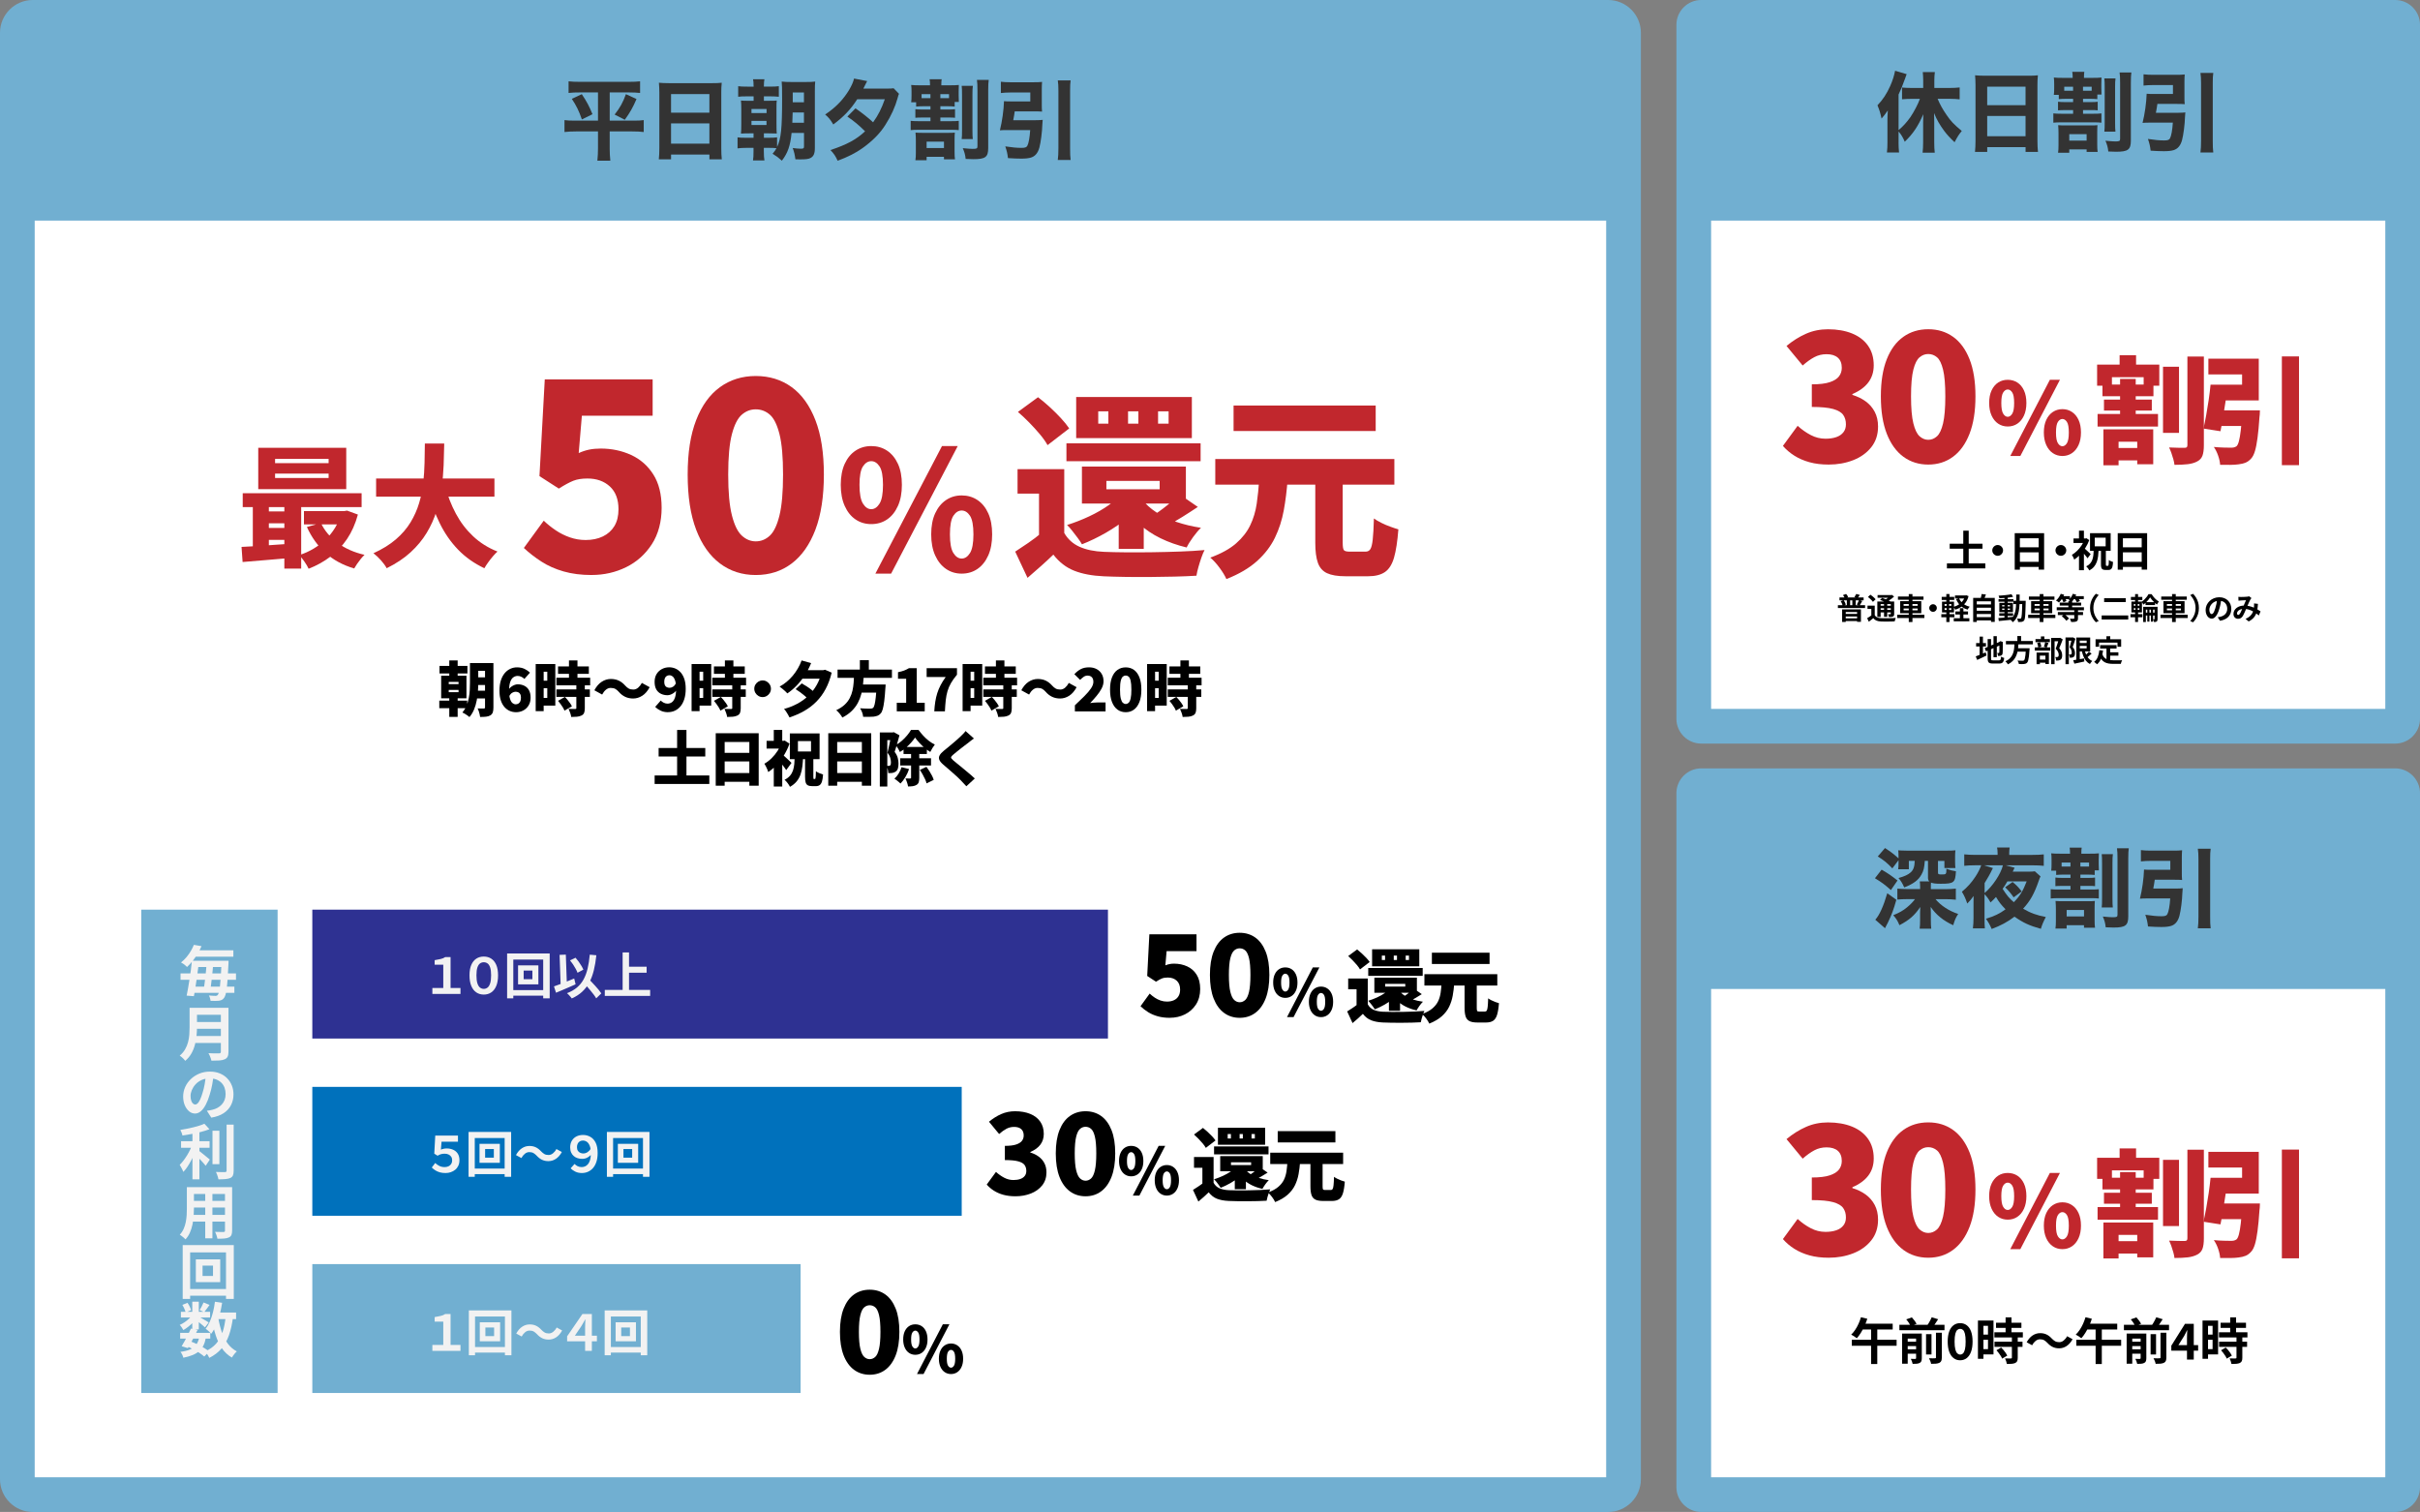 <?xml version="1.0" encoding="UTF-8"?>
<svg id="_レイヤー_2" data-name="レイヤー_2" xmlns="http://www.w3.org/2000/svg" viewBox="0 0 976.34 610">
  <rect x="0" y="0" width="976.34" height="610" fill="#808080" stroke="none"/>
  <defs>
    <style>
      .cls-1 {
        fill: #71afd1;
      }

      .cls-2 {
        fill: #0071bc;
      }

      .cls-3 {
        fill: #fff;
      }

      .cls-4 {
        fill: #2e3192;
      }

      .cls-5 {
        fill: #f2f2f2;
      }

      .cls-6 {
        fill: #c1272d;
      }

      .cls-7 {
        fill: #333;
      }
    </style>
  </defs>
  <g id="_レイヤー_1-2" data-name="レイヤー_1">
    <g id="outline">
      <g>
        <rect class="cls-3" x="7" y="7" width="648" height="596" rx="6.2" ry="6.2"/>
        <path class="cls-1" d="M648,14v582H14V14h634M648.8,0H13.2C5.94,0,0,5.94,0,13.2v583.61c0,7.26,5.94,13.2,13.2,13.2h635.61c7.26,0,13.2-5.94,13.2-13.2V13.2c0-7.26-5.94-13.2-13.2-13.2h0Z"/>
      </g>
      <g>
        <rect class="cls-1" x="8.5" y="8" width="645" height="81"/>
        <g>
          <path class="cls-7" d="M233.98,37.29c-1.96,0-3.08.04-4.59.21v-4.69c1.37.14,2.56.21,4.69.21h19.5c2.14,0,3.33-.07,4.66-.21v4.69c-1.4-.14-2.62-.21-4.55-.21h-7.7v11.38h9.38c2.07,0,3.08-.03,4.34-.21v4.8c-1.33-.17-2.77-.24-4.66-.24h-9.07v6.93c0,1.5.07,3.12.25,4.87h-5.22c.17-1.79.25-3.12.25-4.87v-6.93h-8.79c-1.75,0-3.25.07-4.73.24v-4.8c1.33.18,2.31.21,4.59.21h8.93v-11.38h-7.28ZM234.72,37.99c2.03,3.01,3.12,5.11,4.31,8.09l-4.27,2.1c-1.16-3.36-2.21-5.53-4.06-8.3l4.03-1.89ZM256.8,39.95c-1.47,3.43-2.63,5.46-4.73,8.37l-4.1-2.1c2.17-2.77,3.36-4.87,4.55-8.23l4.27,1.96Z"/>
          <path class="cls-7" d="M287.36,33.55c1.68,0,2.73-.03,3.82-.17-.14,1.47-.18,2.56-.18,3.75v22.68c0,1.89.07,3.15.21,4.48h-5v-1.93h-15.47v1.93h-4.94c.14-1.33.21-2.8.21-4.48v-22.58c0-1.33-.07-2.56-.17-3.85,1.12.1,2.34.17,3.96.17h17.57ZM286.2,45.45v-7.49h-15.47v7.49h15.47ZM270.73,49.79v8.16h15.47v-8.16h-15.47Z"/>
          <path class="cls-7" d="M304.02,34.56c0-1.19-.03-1.82-.21-2.59h4.59c-.14.84-.21,1.47-.21,2.63v.35h2.42c1.82,0,2.62-.04,3.61-.18v4.27c-1.01-.1-2.21-.17-3.61-.17h-2.42v1.79h1.79c2,0,2.55,0,3.4-.1-.11.81-.11,1.26-.11,3.4v5.92c0,2.45.04,3.12.11,3.99-.88-.04-1.68-.07-3.4-.07h-1.79v1.79h1.82c1.64,0,2.59-.04,3.5-.18v3.89c1.61-3.4,2.03-7.35,2.03-19.6,0-4.38-.04-5.36-.17-6.79,1.19.14,2.21.18,4.1.18h5.46c2.07,0,2.87-.04,3.96-.18-.11.95-.14,2-.14,4.17v22.75c0,2.14-.53,3.29-1.75,3.92-.8.42-1.92.56-4.24.56-.25,0-.81,0-1.86-.04-.25-1.89-.49-2.91-1.08-4.55,1.08.17,2.45.28,3.29.28,1.05,0,1.26-.14,1.26-.98v-5.39h-5.01c-.53,5.25-1.54,8.09-3.92,11.2-1.4-1.26-2.1-1.79-3.75-2.8.88-1.05,1.16-1.44,1.58-2.24-.88-.1-1.75-.14-3.25-.14h-1.86v1.29c0,1.93.07,2.7.25,3.78h-4.62c.17-1.08.21-1.82.21-3.78v-1.29h-2.73c-1.65,0-2.66.07-3.71.21v-4.45c.95.14,1.75.18,3.61.18h2.84v-1.79h-1.61c-1.65,0-2.31.03-3.47.1.11-1.12.14-2.14.14-3.89v-6.02c0-1.58-.04-2.27-.14-3.43.95.1,1.58.1,3.47.1h1.64v-1.79h-2.55c-1.89,0-2.77.03-3.68.17v-4.27c.95.14,1.79.18,3.68.18h2.55v-.39ZM303.18,45.62h6.09v-1.65h-6.09v1.65ZM303.18,50.42h6.06v-1.65h-6.06v1.65ZM324.35,49.51v-4.13h-4.55c-.04,1.71-.07,2.52-.14,4.13h4.69ZM324.35,41.28v-3.96h-4.52v3.96h4.52Z"/>
          <path class="cls-7" d="M345.14,43.7c2.52,1.75,5.15,3.82,7.11,5.64,2.03-2.8,3.4-5.53,4.73-9.31h-11.13c-2.62,4.1-5.43,7.04-9.66,10.19-1.22-2.03-1.89-2.84-3.29-4.03,2.03-1.3,4.31-3.19,5.99-5.01,2.8-3.01,5.08-6.83,5.67-9.49l5.29,1.02c-.14.25-.14.28-.31.59-.11.25-.77,1.58-1.23,2.45h9.35c1.51,0,2.17-.04,2.87-.14l2.17,2.24c-.21.42-.32.77-.56,1.72-.98,3.54-2.59,7.14-4.9,10.75-2.13,3.43-5.25,6.58-9.28,9.45-2.63,1.89-5.92,3.57-10.01,5.08-.8-1.75-1.54-2.91-2.91-4.31,6.72-2.24,10.4-4.24,13.97-7.56-2.59-2.59-4.31-3.99-7.14-5.95l3.29-3.33Z"/>
          <path class="cls-7" d="M367.61,41.28c.11-.81.14-1.44.14-2.59v-1.75c0-1.16-.03-1.82-.14-2.66,1.05.1,1.89.14,3.68.14h3.92v-.17c0-.98-.04-1.65-.17-2.28h4.87c-.1.67-.14,1.23-.14,2.24v.21h3.19c1.92,0,2.76-.03,3.88-.14-.04.84-.07,1.58-.07,2.62v1.68c0,1.12.03,1.82.07,2.56h-1.68v1.86c-1.08-.1-1.72-.14-3.15-.14h-2.62v1.33h3.18c1.26,0,1.89-.03,2.73-.14v3.47c-.84-.1-1.26-.1-2.73-.1h-3.18v1.47h4.3c1.51,0,2.21-.03,3.12-.14v3.75c-.88-.1-1.58-.14-3.12-.14h-13.09c-1.29,0-2.31.04-3.19.14v-3.75c.95.1,1.65.14,3.19.14h4.79v-1.47h-3.29c-1.47,0-1.96.03-2.8.1v-3.47c.88.1,1.54.14,2.8.14h3.29v-1.33h-2.59c-1.44,0-2.14.04-3.19.14v-1.72h-2ZM382.56,53.6c1.19,0,1.93-.03,2.66-.1-.07.84-.1,1.61-.1,3.08v4.66c0,1.47.04,2.14.17,3.05h-4.45v-1.02h-7v1.37h-4.52c.14-.98.18-1.75.18-3.01v-4.8c0-1.23-.04-2.06-.14-3.33.84.07,1.72.1,2.94.1h10.26ZM371.81,39.6h3.57v-1.61h-3.57v1.61ZM373.84,59.73h7v-2.59h-7v2.59ZM382,39.6h.88v-1.61h-3.5v1.61h2.62ZM392.5,34.63c-.14.88-.17,1.89-.17,3.57v14.28c0,2,.04,2.7.14,3.64h-4.48c.11-1.05.14-1.75.14-3.64v-14.18c0-1.82-.03-2.66-.14-3.68h4.52ZM398.9,32.22c-.14.98-.21,2.03-.21,4.24v23.28c0,3.64-1.16,4.48-5.95,4.48-.63,0-1.26-.04-3.15-.1-.17-1.68-.49-2.8-1.16-4.34,2.21.21,3.19.28,3.96.28,1.68,0,1.96-.14,1.96-1.05v-22.4c0-2.21-.04-3.22-.21-4.38h4.76Z"/>
          <path class="cls-7" d="M417.91,48.49c1.26,0,1.96-.04,2.76-.14-.1.91-.1.95-.14,1.86-.07,2.91-.63,7.25-1.19,9.31-.59,2.21-1.75,3.57-3.43,4.06-.95.28-2.14.42-3.89.42-1.37,0-3.33-.07-5.36-.21-.21-1.85-.46-2.91-1.08-4.73,2.7.42,4.69.6,6.55.6,1.4,0,2.03-.21,2.34-.84.53-.95.95-3.26,1.16-6.34h-9.63c-1.02,0-1.79.04-2.59.1.91-3.64,1.54-8.16,1.65-11.76.81.07,1.44.1,2.59.1h8.02v-3.6h-8.05c-1.37,0-2.56.07-3.82.21v-4.55c1.08.14,2.38.21,3.88.21h9.17c1.51,0,2.63-.03,3.57-.14-.07.88-.11,1.75-.11,2.91v6.23c0,1.12,0,1.93.11,2.84-.81-.07-1.96-.1-3.19-.1h-7.84c-.17,1.26-.32,2.14-.6,3.57h9.1ZM431.94,32.43c-.17,1.33-.21,2.1-.21,4.13v23.31c0,2.28.04,3.22.21,4.66h-5.18c.17-1.54.25-2.49.25-4.69v-23.28c0-2.03-.07-2.77-.25-4.13h5.18Z"/>
        </g>
        <g>
          <path class="cls-6" d="M97.45,220.65c1.78-.07,3.8-.18,6.07-.32,2.26-.14,4.65-.31,7.16-.51,2.51-.2,5.02-.37,7.51-.51v5.72c-3.56.32-7.13.62-10.69.91-3.56.29-6.77.55-9.62.8l-.43-6.09ZM97.93,198.99h47.96v5.61h-47.96v-5.61ZM102,200.97h6.47v21.87h-6.47v-21.87ZM104.19,180.66h35.5v16.68h-35.5v-16.68ZM106.43,206.32h11.92v4.81h-11.92v-4.81ZM106.43,213h11.92v4.81h-11.92v-4.81ZM110.98,185.15v1.71h21.6v-1.71h-21.6ZM110.98,191.08v1.76h21.6v-1.76h-21.6ZM114.72,200.81h6.79v28.6h-6.79v-28.6ZM137.6,206.21h1.23l1.18-.21,4.38,1.6c-1.03,3.78-2.5,7.07-4.38,9.86-1.89,2.8-4.14,5.19-6.76,7.16-2.62,1.98-5.53,3.59-8.74,4.84-.39-.86-.96-1.83-1.71-2.91-.75-1.09-1.44-1.95-2.08-2.59,2.03-.64,3.96-1.51,5.77-2.59,1.82-1.09,3.47-2.34,4.95-3.77,1.48-1.43,2.74-3.01,3.8-4.76,1.05-1.75,1.84-3.64,2.38-5.67v-.96ZM122.63,206.21h17.05v5.35h-17.05v-5.35ZM129.48,211.02c1.46,3.1,3.71,5.77,6.74,8.02,3.03,2.25,6.65,3.85,10.85,4.81-.46.43-.96.97-1.5,1.63-.53.66-1.04,1.34-1.52,2.03-.48.7-.86,1.31-1.15,1.84-4.6-1.35-8.47-3.46-11.6-6.31-3.14-2.85-5.63-6.33-7.48-10.43l5.67-1.6Z"/>
          <path class="cls-6" d="M171.41,178.94h7.81c-.04,2.82-.12,5.76-.24,8.82-.12,3.07-.4,6.15-.83,9.25-.43,3.1-1.11,6.17-2.06,9.22-.95,3.05-2.26,5.97-3.96,8.77-1.69,2.8-3.85,5.4-6.47,7.81-2.62,2.41-5.84,4.55-9.65,6.44-.54-1-1.3-2.06-2.3-3.18-1-1.12-2.01-2.08-3.05-2.86,3.6-1.64,6.62-3.51,9.06-5.61,2.44-2.1,4.41-4.39,5.91-6.87,1.5-2.48,2.65-5.05,3.45-7.73.8-2.67,1.35-5.38,1.66-8.13.3-2.74.48-5.46.54-8.15.05-2.69.1-5.28.13-7.78ZM151.74,193.06h47.74v7.32h-47.74v-7.32ZM179.54,196c1.07,4.03,2.53,7.77,4.38,11.23,1.85,3.46,4.17,6.5,6.95,9.12s6.06,4.68,9.84,6.17c-.57.5-1.19,1.15-1.87,1.95-.68.8-1.32,1.62-1.92,2.46-.61.84-1.11,1.61-1.5,2.33-4.13-1.96-7.67-4.46-10.61-7.51s-5.4-6.58-7.38-10.61c-1.98-4.03-3.66-8.52-5.05-13.47l7.16-1.66Z"/>
          <path class="cls-6" d="M238.72,231.99c-4.21,0-7.98-.48-11.33-1.44-3.35-.96-6.33-2.28-8.93-3.96-2.6-1.67-4.97-3.51-7.11-5.51l8.02-11.01c1.5,1.43,3.12,2.73,4.87,3.9,1.75,1.18,3.64,2.12,5.67,2.83,2.03.71,4.15,1.07,6.36,1.07,2.64,0,4.95-.48,6.95-1.44,1.99-.96,3.54-2.35,4.65-4.17,1.1-1.82,1.66-4.08,1.66-6.79,0-3.99-1.16-7.06-3.48-9.2-2.32-2.14-5.33-3.21-9.04-3.21-2.28,0-4.19.3-5.72.91-1.53.61-3.47,1.66-5.83,3.15l-7.81-5.03,2.14-39.03h43.52v14.65h-28.55l-1.28,15.08c1.42-.64,2.83-1.1,4.22-1.39,1.39-.28,2.94-.43,4.65-.43,4.42,0,8.5.86,12.24,2.57,3.74,1.71,6.74,4.33,8.98,7.86,2.25,3.53,3.37,8.04,3.37,13.53s-1.32,10.59-3.96,14.65c-2.64,4.06-6.09,7.15-10.37,9.25-4.28,2.1-8.91,3.15-13.9,3.15Z"/>
          <path class="cls-6" d="M304.91,231.99c-5.49,0-10.3-1.55-14.43-4.65-4.13-3.1-7.34-7.65-9.62-13.63-2.28-5.99-3.42-13.4-3.42-22.24s1.14-16.09,3.42-21.97c2.28-5.88,5.49-10.32,9.62-13.31,4.13-2.99,8.95-4.49,14.43-4.49s10.39,1.5,14.49,4.49c4.1,2.99,7.29,7.43,9.57,13.31,2.28,5.88,3.42,13.21,3.42,21.97s-1.14,16.25-3.42,22.24c-2.28,5.99-5.47,10.53-9.57,13.63-4.1,3.1-8.93,4.65-14.49,4.65ZM304.91,218.41c2.14,0,4.03-.77,5.67-2.3,1.64-1.53,2.94-4.26,3.9-8.18.96-3.92,1.44-9.41,1.44-16.47s-.48-12.49-1.44-16.31c-.96-3.81-2.26-6.43-3.9-7.86-1.64-1.42-3.53-2.14-5.67-2.14s-3.94.71-5.61,2.14c-1.68,1.43-3.01,4.05-4.01,7.86-1,3.81-1.5,9.25-1.5,16.31s.5,12.55,1.5,16.47c1,3.92,2.33,6.65,4.01,8.18,1.67,1.53,3.54,2.3,5.61,2.3Z"/>
          <path class="cls-6" d="M351.5,211.45c-2.36,0-4.47-.62-6.32-1.87-1.85-1.25-3.31-3.06-4.38-5.45-1.07-2.38-1.6-5.22-1.6-8.52s.54-6.17,1.6-8.49c1.07-2.32,2.53-4.09,4.38-5.31,1.85-1.22,3.95-1.84,6.32-1.84s4.53.61,6.38,1.84c1.85,1.23,3.31,3,4.38,5.31,1.07,2.32,1.6,5.15,1.6,8.49s-.53,6.14-1.6,8.52c-1.07,2.38-2.53,4.2-4.38,5.45-1.85,1.25-3.98,1.87-6.38,1.87ZM351.5,205.43c1.29,0,2.41-.75,3.34-2.24.94-1.49,1.4-4.02,1.4-7.58s-.47-6.05-1.4-7.45-2.05-2.1-3.34-2.1-2.41.7-3.34,2.1-1.4,3.89-1.4,7.45.47,6.09,1.4,7.58c.94,1.49,2.05,2.24,3.34,2.24ZM353.17,231.43l26.87-51.46h6.35l-26.87,51.46h-6.35ZM387.99,231.43c-2.36,0-4.47-.63-6.32-1.9-1.85-1.27-3.31-3.08-4.38-5.45-1.07-2.36-1.6-5.19-1.6-8.49s.53-6.17,1.6-8.49c1.07-2.32,2.53-4.1,4.38-5.35,1.85-1.25,3.95-1.87,6.32-1.87s4.53.62,6.38,1.87c1.85,1.25,3.3,3.03,4.34,5.35,1.05,2.32,1.57,5.15,1.57,8.49s-.52,6.13-1.57,8.49c-1.05,2.36-2.5,4.18-4.34,5.45-1.85,1.27-3.98,1.9-6.38,1.9ZM387.99,225.35c1.29,0,2.41-.74,3.34-2.21s1.4-3.99,1.4-7.55-.47-6.11-1.4-7.52c-.94-1.4-2.05-2.1-3.34-2.1s-2.41.7-3.34,2.1c-.94,1.4-1.4,3.91-1.4,7.52s.47,6.08,1.4,7.55,2.05,2.21,3.34,2.21Z"/>
          <path class="cls-6" d="M429.37,215.03c1.44,2.51,3.5,4.37,6.17,5.57,2.67,1.2,5.96,1.88,9.86,2.04,2.46.11,5.4.17,8.82.2,3.42.03,7.02.01,10.79-.04,3.77-.05,7.48-.15,11.15-.28,3.66-.13,6.94-.33,9.82-.6-.43.8-.86,1.82-1.28,3.05-.43,1.23-.83,2.5-1.2,3.81-.38,1.31-.64,2.47-.8,3.49-2.57.16-5.48.28-8.74.36-3.26.08-6.62.13-10.06.16-3.45.03-6.79.01-10.02-.04-3.24-.05-6.08-.13-8.54-.24-4.71-.21-8.69-.96-11.95-2.25-3.26-1.28-6.07-3.45-8.42-6.5-1.55,1.5-3.18,3.01-4.89,4.53-1.71,1.52-3.56,3.14-5.53,4.85l-4.97-10.59c1.66-1.07,3.42-2.25,5.29-3.53,1.87-1.28,3.63-2.62,5.29-4.01h9.22ZM429.37,189.28v29.91h-10.18v-20.05h-8.66v-9.86h18.85ZM410.68,166.19l8.1-5.93c1.55,1.18,3.13,2.5,4.73,3.97,1.6,1.47,3.1,2.95,4.49,4.45,1.39,1.5,2.51,2.89,3.37,4.17l-8.74,6.74c-.7-1.28-1.71-2.73-3.05-4.33-1.34-1.6-2.78-3.19-4.33-4.77-1.55-1.58-3.07-3.01-4.57-4.29ZM430.25,178.86h54.13v7.22h-54.13v-7.22ZM453.59,198.11l8.82,3.13c-1.98,2.62-4.37,5.09-7.18,7.42-2.81,2.33-5.81,4.41-9.02,6.25s-6.44,3.41-9.7,4.69c-.38-.69-.94-1.54-1.68-2.53-.75-.99-1.5-1.96-2.25-2.93-.75-.96-1.44-1.74-2.08-2.33,3.05-.96,6.03-2.12,8.94-3.49,2.91-1.36,5.6-2.91,8.06-4.65,2.46-1.74,4.49-3.59,6.09-5.57ZM434.18,160.17h46.67v16.6h-46.67v-16.6ZM436.5,188.24h41.94v14.92h-41.94v-14.92ZM443.08,165.95v4.97h4.09v-4.97h-4.09ZM446.37,194.02v3.37h21.49v-3.37h-21.49ZM451.34,199.95h10.1v21.49h-10.1v-21.49ZM460.72,201.47c1.5,1.92,3.42,3.66,5.77,5.21,2.35,1.55,5.06,2.85,8.14,3.89,3.07,1.04,6.38,1.83,9.9,2.37-.96.91-2.02,2.15-3.17,3.73-1.15,1.58-2.02,2.98-2.61,4.21-3.8-.91-7.31-2.15-10.55-3.73-3.24-1.58-6.11-3.52-8.62-5.81-2.51-2.3-4.65-4.86-6.42-7.7l7.54-2.17ZM455.11,165.95v4.97h4.17v-4.97h-4.17ZM475.8,199.39l7.46,5.13c-2.08,1.39-4.16,2.73-6.21,4.01-2.06,1.28-3.92,2.35-5.57,3.21l-5.53-4.25c1.07-.69,2.22-1.51,3.45-2.45,1.23-.93,2.42-1.91,3.57-2.93,1.15-1.01,2.1-1.92,2.85-2.73ZM467.22,165.95v4.97h4.25v-4.97h-4.25Z"/>
          <path class="cls-6" d="M508.02,193.37h11.47c-.32,4.44-.84,8.62-1.56,12.55-.72,3.93-1.91,7.61-3.57,11.03-1.66,3.42-4.05,6.55-7.18,9.38-3.13,2.83-7.26,5.27-12.39,7.3-.59-1.34-1.51-2.86-2.77-4.57-1.26-1.71-2.5-3.07-3.73-4.09,4.38-1.6,7.85-3.52,10.39-5.73,2.54-2.22,4.45-4.66,5.73-7.34,1.28-2.67,2.15-5.57,2.61-8.7.45-3.13.79-6.4,1-9.82ZM490.3,185.19h72.25v10.34h-72.25v-10.34ZM497.68,163.62h57.34v10.26h-57.34v-10.26ZM530.64,192.09h11.07v26.86c0,1.6.16,2.61.48,3.01.32.4,1.1.6,2.33.6h6.41c.86,0,1.5-.33,1.93-1,.43-.67.75-1.95.96-3.85.21-1.9.38-4.74.48-8.54.8.59,1.79,1.18,2.97,1.76,1.18.59,2.39,1.11,3.65,1.56,1.26.45,2.34.82,3.25,1.08-.38,4.87-.96,8.67-1.76,11.43-.8,2.75-2.03,4.69-3.69,5.81-1.66,1.12-3.9,1.68-6.74,1.68h-9.22c-3.15,0-5.61-.42-7.38-1.24-1.76-.83-3-2.23-3.69-4.21-.7-1.98-1.04-4.65-1.04-8.02v-26.94Z"/>
        </g>
        <g>
          <path d="M177.23,282.68h11.26v3.05h-11.26v-3.05ZM177.32,268.66h11.26v3.05h-11.26v-3.05ZM177.99,272.62h10.2v9.12h-10.2v-9.12ZM181.04,275.12v.89h3.96v-.89h-3.96ZM181.04,278.34v.91h3.96v-.91h-3.96ZM181.26,266.46h3.38v7.25h-3.38v-7.25ZM181.26,279.61h3.38v9.62h-3.38v-9.62ZM189.61,267.51h3.34v7.97c0,1.04-.04,2.17-.13,3.4s-.25,2.47-.49,3.73-.6,2.47-1.07,3.62c-.47,1.15-1.09,2.18-1.86,3.07-.19-.19-.46-.41-.82-.65-.35-.24-.71-.47-1.08-.7-.37-.22-.69-.39-.96-.5.72-.83,1.28-1.75,1.69-2.75s.71-2.03.91-3.1c.2-1.06.33-2.12.38-3.17.06-1.05.08-2.04.08-2.96v-7.97ZM191.34,267.51h5.95v3.14h-5.95v-3.14ZM191.34,273.27h5.95v3.1h-5.95v-3.1ZM191.34,278.65h5.95v3.14h-5.95v-3.14ZM195.66,267.51h3.41v17.93c0,.82-.09,1.48-.26,1.98-.18.5-.5.9-.98,1.19-.5.29-1.07.47-1.73.54-.66.07-1.46.11-2.4.11-.03-.32-.1-.69-.2-1.12-.1-.42-.22-.84-.36-1.26s-.28-.78-.44-1.08c.48.03.97.05,1.48.06s.84,0,1.02-.01c.18,0,.3-.04.37-.11.07-.07.11-.2.11-.37v-17.86Z"/>
          <path d="M208.18,287.34c-.85,0-1.67-.16-2.46-.49-.79-.33-1.5-.84-2.14-1.54-.63-.7-1.14-1.59-1.51-2.69s-.56-2.42-.56-3.97.19-3.01.58-4.19.91-2.15,1.58-2.93,1.43-1.35,2.28-1.73c.85-.38,1.73-.56,2.64-.56,1.18,0,2.21.22,3.08.65.87.43,1.59.93,2.15,1.49l-2.26,2.54c-.29-.32-.68-.6-1.18-.85s-1-.37-1.51-.37c-.64,0-1.22.18-1.75.55s-.95.98-1.26,1.85c-.31.86-.47,2.05-.47,3.55s.13,2.56.4,3.36c.26.8.6,1.36,1.01,1.67.41.31.83.47,1.26.47.38,0,.74-.09,1.06-.28.32-.18.58-.47.77-.86.19-.39.29-.91.29-1.55s-.1-1.08-.3-1.43-.46-.59-.79-.73c-.33-.14-.69-.22-1.09-.22-.43,0-.88.13-1.33.4-.46.26-.87.73-1.24,1.4l-.19-2.76c.3-.43.67-.8,1.09-1.1.42-.3.86-.54,1.31-.7s.85-.24,1.2-.24c.99,0,1.88.19,2.68.58s1.42.97,1.87,1.76.68,1.8.68,3.04-.27,2.26-.8,3.14c-.54.88-1.25,1.56-2.14,2.03s-1.87.71-2.94.71Z"/>
          <path d="M216.12,267.9h3.22v19.01h-3.22v-19.01ZM217.75,267.9h6.29v16.78h-6.29v-3.1h3.05v-10.58h-3.05v-3.1ZM217.94,274.62h4.44v3.02h-4.44v-3.02ZM224.47,273.44h13.63v3.05h-13.63v-3.05ZM224.47,278.14h13.51v3.02h-13.51v-3.02ZM225.14,268.86h12.43v3h-12.43v-3ZM225.14,282.75l2.78-1.58c.35.37.71.78,1.08,1.22.37.45.71.9,1.02,1.34.31.45.55.86.71,1.25l-3,1.73c-.13-.37-.33-.78-.61-1.25-.28-.46-.59-.93-.94-1.4-.34-.47-.69-.91-1.04-1.31ZM232.53,276.42h3.41v9.31c0,.78-.09,1.41-.28,1.87-.18.46-.54.82-1.07,1.08s-1.13.42-1.81.48c-.68.06-1.45.1-2.32.1-.06-.48-.2-1.03-.42-1.66s-.44-1.16-.66-1.61c.51.02,1.04.03,1.58.04s.9.01,1.08.01.3-.02.37-.07.11-.15.11-.31v-9.24ZM229.55,266.46h3.43v8.98h-3.43v-8.98Z"/>
          <path d="M249.63,279.1c-.45-.5-.9-.88-1.37-1.15-.46-.27-1.1-.41-1.9-.41-.69,0-1.32.25-1.91.74s-1.09,1.14-1.52,1.94l-3.14-1.73c.83-1.55,1.82-2.7,2.98-3.44,1.15-.74,2.38-1.12,3.67-1.12,1.18,0,2.25.22,3.19.66.94.44,1.82,1.12,2.64,2.05.45.5.91.88,1.38,1.15.47.27,1.1.41,1.88.41.69,0,1.32-.25,1.91-.74.58-.5,1.09-1.14,1.52-1.94l3.14,1.73c-.83,1.55-1.82,2.7-2.98,3.44-1.15.74-2.38,1.12-3.67,1.12-1.17,0-2.23-.22-3.18-.66s-1.84-1.12-2.65-2.05Z"/>
          <path d="M269.56,287.34c-1.18,0-2.21-.22-3.08-.65-.87-.43-1.59-.93-2.15-1.49l2.26-2.57c.29.34.68.63,1.19.88s1,.37,1.5.37c.66,0,1.25-.18,1.78-.55.53-.37.94-.99,1.25-1.86.3-.87.46-2.05.46-3.54s-.13-2.58-.4-3.37-.6-1.34-1.01-1.66c-.41-.31-.84-.47-1.28-.47-.37,0-.71.09-1.03.26s-.58.46-.77.85c-.19.39-.29.92-.29,1.57,0,.59.1,1.06.29,1.42.19.35.46.6.79.74.34.14.7.22,1.1.22.43,0,.88-.14,1.33-.41.46-.27.86-.74,1.21-1.39l.22,2.76c-.29.43-.65.8-1.08,1.1-.43.3-.87.54-1.31.7-.44.16-.84.24-1.21.24-.99,0-1.88-.19-2.68-.58s-1.42-.97-1.87-1.76-.68-1.8-.68-3.04.27-2.28.8-3.16,1.25-1.54,2.15-2.02c.9-.47,1.87-.71,2.93-.71.85,0,1.67.16,2.46.49s1.5.84,2.14,1.54c.63.7,1.14,1.59,1.51,2.69s.56,2.42.56,3.97-.19,2.99-.58,4.18c-.38,1.18-.91,2.17-1.58,2.94-.67.78-1.43,1.35-2.28,1.73-.85.38-1.73.56-2.64.56Z"/>
          <path d="M279.02,267.9h3.22v19.01h-3.22v-19.01ZM280.65,267.9h6.29v16.78h-6.29v-3.1h3.05v-10.58h-3.05v-3.1ZM280.84,274.62h4.44v3.02h-4.44v-3.02ZM287.37,273.44h13.63v3.05h-13.63v-3.05ZM287.37,278.14h13.51v3.02h-13.51v-3.02ZM288.04,268.86h12.43v3h-12.43v-3ZM288.04,282.75l2.78-1.58c.35.37.71.78,1.08,1.22.37.45.71.9,1.02,1.34.31.45.55.86.71,1.25l-3,1.73c-.13-.37-.33-.78-.61-1.25-.28-.46-.59-.93-.94-1.4-.34-.47-.69-.91-1.04-1.31ZM295.43,276.42h3.41v9.31c0,.78-.09,1.41-.28,1.87-.18.46-.54.82-1.07,1.08s-1.13.42-1.81.48c-.68.06-1.45.1-2.32.1-.06-.48-.2-1.03-.42-1.66s-.44-1.16-.66-1.61c.51.02,1.04.03,1.58.04s.9.01,1.08.01.3-.02.37-.07.11-.15.11-.31v-9.24ZM292.46,266.46h3.43v8.98h-3.43v-8.98Z"/>
          <path d="M307.67,274.52c.62,0,1.19.15,1.69.46.5.3.91.71,1.21,1.21.3.5.46,1.07.46,1.69s-.15,1.17-.46,1.68c-.3.51-.71.92-1.21,1.22s-1.07.46-1.69.46-1.17-.15-1.68-.46c-.51-.3-.92-.71-1.22-1.22-.3-.51-.46-1.07-.46-1.68s.15-1.19.46-1.69c.3-.5.71-.91,1.22-1.21.51-.3,1.07-.46,1.68-.46Z"/>
          <path d="M323.42,266.46l3.82,1.08c-.7,1.73-1.55,3.36-2.54,4.88-.99,1.53-2.08,2.91-3.28,4.15-1.19,1.24-2.44,2.3-3.76,3.18-.21-.26-.5-.56-.89-.9-.38-.34-.78-.68-1.18-1.02-.4-.34-.75-.61-1.06-.82,2-1.09,3.77-2.56,5.32-4.4,1.54-1.85,2.73-3.9,3.56-6.16ZM331.53,270.37h.67l.65-.17,2.69,1.18c-.59,2.46-1.4,4.66-2.44,6.59-1.03,1.93-2.27,3.62-3.71,5.08-1.44,1.46-3.07,2.71-4.9,3.76s-3.82,1.92-5.98,2.63c-.16-.35-.36-.74-.61-1.16s-.51-.84-.78-1.25-.54-.74-.82-1c1.94-.53,3.73-1.24,5.39-2.12,1.66-.89,3.14-1.96,4.45-3.22,1.31-1.26,2.42-2.69,3.34-4.3.91-1.61,1.59-3.39,2.04-5.34v-.67ZM320.99,278.05l2.47-2.33c.61.34,1.26.72,1.94,1.16.69.44,1.34.9,1.94,1.38.61.48,1.1.94,1.49,1.37l-2.71,2.59c-.32-.43-.77-.9-1.34-1.39s-1.2-.99-1.86-1.48-1.31-.92-1.93-1.31ZM322.96,270.37h9.41v3.46h-9.41v-3.46Z"/>
          <path d="M344.58,272.17h3.91c-.06,1.3-.16,2.6-.3,3.9-.14,1.3-.36,2.59-.68,3.85-.32,1.26-.79,2.48-1.4,3.64-.62,1.16-1.43,2.24-2.44,3.24s-2.28,1.9-3.82,2.7c-.26-.48-.62-1-1.08-1.57-.46-.57-.93-1.04-1.39-1.4,1.39-.66,2.53-1.4,3.41-2.23s1.57-1.73,2.06-2.7c.5-.97.86-1.98,1.09-3.02.23-1.05.38-2.11.46-3.19s.13-2.15.18-3.2ZM337.91,270.15h21.94v3.34h-21.94v-3.34ZM346.02,276.15h8.98v3.29h-8.98v-3.29ZM346.91,266.34h3.62v5.09h-3.62v-5.09ZM353.7,276.15h3.6c-.02.37-.03.66-.04.89,0,.22-.03.42-.06.58-.13,2.13-.28,3.88-.46,5.26s-.38,2.46-.6,3.24c-.22.78-.5,1.36-.84,1.73-.4.45-.83.76-1.28.92s-.99.29-1.6.37c-.5.05-1.12.07-1.87.07s-1.53,0-2.33-.02c-.02-.51-.14-1.09-.38-1.74-.24-.65-.53-1.21-.86-1.69.82.06,1.6.1,2.36.12s1.32.02,1.69.02c.27,0,.5-.02.68-.06.18-.04.36-.12.52-.25.24-.19.45-.64.62-1.33.18-.7.33-1.67.47-2.92s.25-2.8.35-4.66l.02-.53Z"/>
          <path d="M361.8,287v-3.46h3.79v-9.7h-3.29v-2.64c.96-.19,1.78-.42,2.46-.67.68-.26,1.33-.58,1.96-.96h3.14v13.97h3.22v3.46h-11.28Z"/>
          <path d="M376.93,287c.08-1.42.22-2.74.41-3.94.19-1.2.46-2.34.8-3.42.34-1.08.79-2.15,1.34-3.2.55-1.06,1.24-2.15,2.05-3.29h-7.68v-3.58h12.24v2.64c-1.01,1.2-1.82,2.33-2.42,3.38-.61,1.06-1.08,2.14-1.4,3.25-.33,1.11-.56,2.32-.71,3.64-.14,1.31-.26,2.82-.34,4.51h-4.3Z"/>
          <path d="M388.36,267.9h3.22v19.01h-3.22v-19.01ZM389.99,267.9h6.29v16.78h-6.29v-3.1h3.05v-10.58h-3.05v-3.1ZM390.18,274.62h4.44v3.02h-4.44v-3.02ZM396.71,273.44h13.63v3.05h-13.63v-3.05ZM396.71,278.14h13.51v3.02h-13.51v-3.02ZM397.38,268.86h12.43v3h-12.43v-3ZM397.38,282.75l2.78-1.58c.35.37.71.78,1.08,1.22.37.45.71.9,1.02,1.34.31.45.55.86.71,1.25l-3,1.73c-.13-.37-.33-.78-.61-1.25-.28-.46-.59-.93-.94-1.4-.34-.47-.69-.91-1.04-1.31ZM404.78,276.42h3.41v9.31c0,.78-.09,1.41-.28,1.87s-.54.82-1.07,1.08c-.53.26-1.13.42-1.81.48-.68.06-1.45.1-2.32.1-.06-.48-.2-1.03-.42-1.66-.22-.62-.44-1.16-.66-1.61.51.02,1.04.03,1.58.04.54,0,.9.01,1.08.01s.3-.02.37-.07c.07-.05.11-.15.11-.31v-9.24ZM401.8,266.46h3.43v8.98h-3.43v-8.98Z"/>
          <path d="M421.88,279.1c-.45-.5-.9-.88-1.37-1.15s-1.1-.41-1.9-.41c-.69,0-1.32.25-1.91.74s-1.09,1.14-1.52,1.94l-3.14-1.73c.83-1.55,1.82-2.7,2.98-3.44,1.15-.74,2.38-1.12,3.67-1.12,1.18,0,2.25.22,3.19.66.94.44,1.82,1.12,2.64,2.05.45.5.91.88,1.38,1.15.47.27,1.1.41,1.88.41.69,0,1.32-.25,1.91-.74.58-.5,1.09-1.14,1.52-1.94l3.14,1.73c-.83,1.55-1.82,2.7-2.98,3.44-1.15.74-2.38,1.12-3.67,1.12-1.17,0-2.23-.22-3.18-.66-.95-.44-1.84-1.12-2.65-2.05Z"/>
          <path d="M433.66,287v-2.45c1.44-1.34,2.72-2.58,3.85-3.71s2.01-2.16,2.65-3.11.96-1.82.96-2.64c0-.56-.09-1.02-.28-1.39-.18-.37-.45-.65-.8-.84-.35-.19-.77-.29-1.25-.29-.61,0-1.16.18-1.64.54-.49.36-.95.76-1.38,1.19l-2.33-2.3c.88-.93,1.77-1.62,2.68-2.08.9-.46,1.99-.68,3.25-.68,1.15,0,2.17.23,3.05.7.88.46,1.57,1.12,2.06,1.96.5.84.74,1.83.74,2.96,0,.96-.26,1.94-.79,2.94-.53,1-1.2,1.99-2.03,2.98-.82.98-1.68,1.94-2.58,2.87.45-.06.95-.12,1.5-.17s1.03-.07,1.43-.07h3.29v3.6h-12.38Z"/>
          <path d="M454.17,287.34c-1.26,0-2.37-.35-3.32-1.04-.95-.7-1.69-1.72-2.22-3.07-.53-1.35-.79-3.02-.79-5s.26-3.64.79-4.97c.53-1.33,1.27-2.33,2.22-3,.95-.67,2.06-1.01,3.32-1.01s2.37.34,3.31,1.01c.94.67,1.68,1.67,2.21,3s.79,2.98.79,4.97-.26,3.65-.79,5c-.53,1.35-1.26,2.38-2.21,3.07-.94.7-2.05,1.04-3.31,1.04ZM454.17,284.02c.43,0,.82-.16,1.16-.47.34-.31.62-.89.82-1.73s.3-2.04.3-3.61-.1-2.76-.3-3.58c-.2-.82-.47-1.37-.82-1.66s-.73-.43-1.16-.43-.8.14-1.15.43c-.35.29-.63.84-.84,1.66-.21.82-.31,2.01-.31,3.58s.1,2.77.31,3.61c.21.84.49,1.42.84,1.73.35.31.74.47,1.15.47Z"/>
          <path d="M462.79,267.9h3.22v19.01h-3.22v-19.01ZM464.42,267.9h6.29v16.78h-6.29v-3.1h3.05v-10.58h-3.05v-3.1ZM464.61,274.62h4.44v3.02h-4.44v-3.02ZM471.14,273.44h13.63v3.05h-13.63v-3.05ZM471.14,278.14h13.51v3.02h-13.51v-3.02ZM471.81,268.86h12.43v3h-12.43v-3ZM471.81,282.75l2.78-1.58c.35.37.71.78,1.08,1.22.37.45.71.9,1.02,1.34.31.45.55.86.71,1.25l-3,1.73c-.13-.37-.33-.78-.61-1.25-.28-.46-.59-.93-.94-1.4-.34-.47-.69-.91-1.04-1.31ZM479.21,276.42h3.41v9.31c0,.78-.09,1.41-.28,1.87s-.54.82-1.07,1.08c-.53.26-1.13.42-1.81.48-.68.06-1.45.1-2.32.1-.06-.48-.2-1.03-.42-1.66-.22-.62-.44-1.16-.66-1.61.51.02,1.04.03,1.58.04.54,0,.9.01,1.08.01s.3-.02.37-.07c.07-.05.11-.15.11-.31v-9.24ZM476.23,266.46h3.43v8.98h-3.43v-8.98Z"/>
          <path d="M264.11,312.86h22.06v3.43h-22.06v-3.43ZM265.72,301.78h18.82v3.43h-18.82v-3.43ZM273.18,294.5h3.77v20.74h-3.77v-20.74Z"/>
          <path d="M288.76,295.82h17.33v21.17h-3.77v-17.64h-9.96v17.64h-3.6v-21.17ZM291.23,303.74h12.65v3.46h-12.65v-3.46ZM291.23,311.88h12.65v3.53h-12.65v-3.53Z"/>
          <path d="M315.35,298.9h.67l.58-.12,1.92,1.25c-.56,1.6-1.29,3.13-2.18,4.6-.9,1.46-1.89,2.78-2.99,3.95s-2.23,2.14-3.4,2.9c-.08-.32-.22-.7-.41-1.14-.19-.44-.39-.86-.6-1.27-.21-.41-.39-.72-.55-.95,1.02-.58,2-1.32,2.92-2.22.92-.9,1.73-1.91,2.44-3.01.7-1.1,1.24-2.23,1.61-3.38v-.6ZM309.28,298.9h7.25v3.12h-7.25v-3.12ZM312.18,294.5h3.41v5.83h-3.41v-5.83ZM312.18,307.66l3.41-4.08v13.73h-3.41v-9.65ZM315.49,304.27c.19.14.47.38.84.7.37.32.76.67,1.16,1.06.41.38.78.74,1.12,1.06s.58.55.72.7l-2.14,2.9c-.22-.35-.49-.74-.79-1.15-.3-.42-.63-.84-.97-1.27-.34-.43-.68-.84-1.01-1.22s-.62-.72-.88-1.01l1.94-1.75ZM320.63,305.33h3.38c-.05,1.33-.14,2.59-.29,3.78-.14,1.19-.39,2.3-.74,3.32-.35,1.02-.87,1.96-1.55,2.8-.68.84-1.59,1.58-2.72,2.22-.21-.45-.52-.95-.95-1.51-.42-.56-.84-1-1.24-1.32.94-.48,1.68-1.04,2.22-1.68.54-.64.93-1.35,1.19-2.12.26-.78.43-1.62.52-2.54.09-.92.15-1.9.18-2.94ZM318.66,295.9h12v10.39h-12v-10.39ZM321.92,298.99v4.2h5.28v-4.2h-5.28ZM324.78,305.93h3.36v7.42c0,.42.02.68.05.78.03.1.1.16.22.16h.34c.1,0,.17-.08.23-.24.06-.16.1-.46.13-.91.03-.45.06-1.11.07-1.99.32.27.77.53,1.36.77.58.24,1.09.42,1.52.55-.08,1.2-.23,2.14-.44,2.82-.22.68-.52,1.16-.92,1.45-.4.29-.93.43-1.58.43h-1.39c-.8,0-1.41-.12-1.84-.36s-.71-.64-.86-1.19c-.15-.55-.23-1.29-.23-2.22v-7.46Z"/>
          <path d="M334.16,295.82h17.33v21.17h-3.77v-17.64h-9.96v17.64h-3.6v-21.17ZM336.63,303.74h12.65v3.46h-12.65v-3.46ZM336.63,311.88h12.65v3.53h-12.65v-3.53Z"/>
          <path d="M354.96,295.51h5.66v3.1h-2.64v18.7h-3.02v-21.79ZM359.57,295.51h.55l.48-.12,2.28,1.27c-.19.7-.4,1.46-.62,2.26-.22.8-.45,1.58-.67,2.34-.22.76-.44,1.45-.65,2.08.66.88,1.08,1.72,1.27,2.51.19.79.29,1.52.29,2.2,0,.83-.09,1.51-.26,2.04-.18.53-.47.94-.89,1.22-.21.14-.43.26-.67.35-.24.09-.5.16-.77.2-.4.05-.91.07-1.54.07-.02-.42-.08-.91-.2-1.49-.12-.58-.29-1.06-.52-1.46.18.02.33.02.47.02h.37c.27,0,.48-.06.62-.19.13-.1.22-.24.26-.44s.07-.46.07-.78c0-.51-.09-1.1-.26-1.78-.18-.67-.55-1.38-1.13-2.11.14-.53.29-1.13.43-1.8.14-.67.29-1.35.43-2.04.14-.69.27-1.32.38-1.91.11-.58.2-1.06.26-1.43v-1.01ZM363.74,309.53l3.02.74c-.37,1.12-.86,2.2-1.49,3.25s-1.28,1.92-1.97,2.6c-.18-.18-.41-.39-.71-.64-.3-.25-.6-.5-.91-.74-.31-.25-.59-.44-.83-.59.64-.56,1.21-1.25,1.72-2.08s.89-1.68,1.16-2.56ZM369.17,297.58c-.43.66-.97,1.34-1.62,2.06-.65.72-1.35,1.41-2.11,2.06-.76.66-1.56,1.22-2.39,1.7-.18-.43-.43-.92-.76-1.46s-.64-.99-.92-1.34c.85-.45,1.66-1.02,2.45-1.7.78-.69,1.5-1.42,2.15-2.2.65-.78,1.17-1.51,1.57-2.2h3.05c.58.8,1.22,1.58,1.92,2.34.7.76,1.45,1.45,2.24,2.06s1.6,1.11,2.41,1.48c-.32.4-.65.88-.98,1.43-.34.55-.62,1.08-.86,1.57-.75-.45-1.52-1-2.29-1.66-.78-.66-1.5-1.35-2.16-2.08-.66-.73-1.23-1.42-1.69-2.08ZM363.19,305.93h12.43v2.9h-12.43v-2.9ZM364.53,301.37h9.41v2.83h-9.41v-2.83ZM367.58,302.9h3.29v10.9c0,.74-.07,1.33-.22,1.79s-.45.82-.91,1.09c-.43.26-.93.42-1.49.5-.56.08-1.19.12-1.9.12-.06-.46-.2-1.01-.41-1.63s-.42-1.16-.65-1.61c.38.02.76.02,1.14.02h.78c.13,0,.22-.02.28-.07.06-.05.08-.14.08-.26v-10.85ZM371.11,310.63l2.66-1.25c.4.53.8,1.1,1.19,1.73.39.62.74,1.24,1.06,1.85.31.61.54,1.17.68,1.68l-2.88,1.42c-.11-.5-.31-1.06-.6-1.68s-.62-1.26-.98-1.92-.74-1.26-1.13-1.82Z"/>
          <path d="M392.92,297.94c-.45.32-.87.63-1.27.94-.4.3-.76.59-1.08.86-.38.29-.84.63-1.37,1.03-.53.4-1.08.82-1.64,1.27-.57.45-1.12.88-1.64,1.31-.53.42-.98.8-1.37,1.14s-.64.61-.77.82c-.13.21-.12.41.01.61.14.2.4.48.78.83.32.27.75.62,1.28,1.06.54.43,1.13.92,1.78,1.45.65.54,1.32,1.09,2,1.66.69.57,1.35,1.12,1.98,1.66s1.19,1.04,1.67,1.5l-3.41,3.14c-.77-.86-1.55-1.7-2.35-2.5-.34-.35-.78-.78-1.33-1.3-.55-.51-1.16-1.06-1.82-1.63s-1.33-1.15-1.99-1.73c-.66-.58-1.27-1.1-1.81-1.56-.82-.7-1.35-1.35-1.6-1.94-.25-.59-.22-1.18.1-1.78.31-.59.89-1.23,1.74-1.92.48-.38,1.02-.82,1.61-1.31.59-.49,1.2-.99,1.81-1.51s1.2-1.02,1.76-1.51c.56-.49,1.04-.92,1.44-1.31.42-.4.82-.8,1.21-1.2.39-.4.69-.76.9-1.08l3.38,3Z"/>
        </g>
        <rect class="cls-1" x="57" y="367" width="55" height="195"/>
        <g>
          <path class="cls-5" d="M72.84,392.72h22.37v2.57h-22.37v-2.57ZM78.21,381.2l3.1.53c-.45.99-.96,1.98-1.52,2.95-.57.98-1.21,1.92-1.92,2.83-.71.91-1.52,1.78-2.41,2.62-.19-.21-.43-.43-.71-.66-.28-.23-.57-.46-.88-.67-.3-.22-.58-.38-.84-.49.86-.69,1.63-1.44,2.29-2.24.66-.81,1.24-1.63,1.72-2.46.48-.83.87-1.63,1.18-2.4ZM77.42,387.63h2.9c-.14,1.17-.3,2.4-.47,3.68-.17,1.29-.34,2.57-.53,3.85-.18,1.28-.37,2.5-.55,3.65-.18,1.15-.36,2.18-.54,3.1l-2.93-.22c.19-.91.39-1.94.59-3.08.2-1.14.4-2.35.59-3.61.19-1.26.37-2.52.54-3.78s.3-2.45.4-3.59ZM76.97,398.05h17.59v2.5h-17.59v-2.5ZM77.73,383.41h16.42v2.57h-16.42v-2.57ZM78.65,387.63h11.64v2.52h-11.64v-2.52ZM83.33,388.88h2.69c-.06.88-.14,1.8-.24,2.76-.1.96-.2,1.91-.3,2.84-.1.94-.21,1.83-.32,2.69-.11.86-.22,1.62-.31,2.29h-2.71c.11-.69.23-1.46.35-2.33s.23-1.77.34-2.71.2-1.89.29-2.84c.09-.95.16-1.85.23-2.7ZM89.35,387.63h2.86c-.02.32-.02.58-.02.78s0,.36-.02.47c-.11,2.35-.22,4.34-.34,5.96-.11,1.62-.24,2.96-.37,4-.14,1.04-.29,1.86-.47,2.45-.18.59-.37,1.02-.58,1.3-.29.38-.6.66-.94.82s-.72.27-1.15.34c-.4.05-.9.07-1.49.07s-1.22-.02-1.9-.05c-.02-.3-.08-.66-.2-1.07s-.27-.76-.44-1.07c.58.05,1.1.08,1.57.11.47.02.84.04,1.09.04.22,0,.4-.03.54-.1.14-.06.27-.18.4-.34.16-.18.31-.55.46-1.12.14-.57.28-1.36.4-2.39.12-1.02.23-2.33.34-3.91.1-1.58.2-3.49.28-5.71v-.58Z"/>
          <path class="cls-5" d="M76.49,406.59h2.98v7.94c0,1.04-.06,2.16-.18,3.36-.12,1.2-.34,2.42-.66,3.65-.32,1.23-.79,2.4-1.42,3.5-.62,1.1-1.45,2.09-2.47,2.95-.14-.21-.35-.45-.61-.72-.26-.27-.54-.54-.84-.79-.3-.26-.56-.45-.78-.58.91-.77,1.64-1.62,2.17-2.56.54-.94.94-1.91,1.2-2.92.26-1.01.43-2.02.5-3.02s.11-1.98.11-2.9v-7.92ZM78.36,417.99h12.05v2.81h-12.05v-2.81ZM78.48,406.59h11.98v2.81h-11.98v-2.81ZM78.5,412.33h12.07v2.74h-12.07v-2.74ZM89.11,406.59h3.07v17.74c0,.86-.12,1.53-.35,1.99-.23.46-.63.82-1.19,1.06-.58.26-1.3.41-2.16.47-.86.06-1.92.08-3.17.08-.06-.29-.16-.62-.29-.98-.13-.37-.27-.74-.43-1.1s-.32-.68-.48-.94c.56.03,1.13.05,1.72.06s1.1.01,1.56.01h.97c.27,0,.46-.05.58-.16.11-.1.17-.28.17-.54v-17.69Z"/>
          <path class="cls-5" d="M86.23,433.66c-.16,1.2-.36,2.47-.6,3.82s-.58,2.71-1.01,4.1c-.46,1.58-1,2.95-1.6,4.09-.6,1.14-1.26,2.03-1.99,2.65-.73.62-1.52.94-2.36.94s-1.66-.3-2.38-.9-1.3-1.41-1.74-2.44c-.44-1.02-.66-2.2-.66-3.53s.28-2.64.83-3.85,1.32-2.28,2.29-3.2,2.12-1.66,3.43-2.2c1.31-.54,2.73-.8,4.25-.8s2.77.24,3.94.71,2.16,1.12,2.99,1.96c.82.83,1.46,1.8,1.91,2.92.45,1.11.67,2.31.67,3.59,0,1.6-.34,3.05-1.01,4.36-.67,1.3-1.67,2.39-2.99,3.25-1.32.86-2.97,1.46-4.96,1.78l-1.78-2.78c.45-.05.84-.1,1.19-.17.34-.06.68-.14,1.02-.22.75-.18,1.45-.44,2.09-.79s1.21-.79,1.7-1.32.88-1.14,1.15-1.85c.27-.7.41-1.49.41-2.35,0-.93-.14-1.78-.42-2.56-.28-.78-.7-1.44-1.25-2-.55-.56-1.22-1-2.02-1.32-.79-.32-1.69-.48-2.7-.48-1.25,0-2.36.22-3.32.67-.97.45-1.78,1.03-2.42,1.74-.65.71-1.14,1.48-1.49,2.29-.34.82-.52,1.6-.52,2.35s.09,1.44.28,1.96c.18.52.42.91.71,1.16s.58.38.89.38c.34,0,.67-.16,1-.49.33-.33.66-.84.98-1.54.33-.7.64-1.56.95-2.6.37-1.14.66-2.34.89-3.62.22-1.28.39-2.54.5-3.77l3.14.07Z"/>
          <path class="cls-5" d="M77.62,461.67l1.94.86c-.3.9-.66,1.82-1.07,2.77-.41.95-.85,1.89-1.33,2.81-.48.92-.99,1.78-1.52,2.59s-1.09,1.51-1.67,2.1c-.1-.29-.23-.6-.41-.94s-.36-.67-.54-1.01-.36-.63-.52-.89c.51-.5,1.02-1.07,1.52-1.73.5-.66.98-1.36,1.44-2.1.46-.74.87-1.5,1.24-2.27.37-.77.67-1.5.91-2.21ZM82.46,453.37l2.04,2.21c-1.01.4-2.13.76-3.36,1.08s-2.49.6-3.78.84-2.54.45-3.76.62c-.05-.34-.16-.72-.34-1.16s-.34-.8-.5-1.09c.86-.14,1.74-.3,2.64-.48.9-.18,1.77-.37,2.63-.58.86-.21,1.66-.43,2.41-.67.75-.24,1.42-.5,2.02-.77ZM73.05,460.42h11.5v2.66h-11.5v-2.66ZM77.64,455.65h2.81v20.14h-2.81v-20.14ZM80.04,464.1c.22.16.55.41.98.76.43.34.9.72,1.39,1.12.5.4.95.77,1.36,1.12s.7.59.88.73l-1.66,2.5c-.26-.34-.58-.72-.96-1.14-.38-.42-.79-.86-1.21-1.31-.42-.45-.84-.87-1.24-1.26-.4-.39-.75-.72-1.06-1l1.51-1.51ZM85.73,456.2h2.78v13.49h-2.78v-13.49ZM91.41,453.73h2.86v18.58c0,.85-.1,1.49-.3,1.93-.2.44-.55.78-1.04,1.02-.5.22-1.14.37-1.94.44-.8.07-1.75.11-2.86.11-.03-.27-.1-.59-.22-.95-.11-.36-.24-.72-.37-1.08-.14-.36-.28-.68-.42-.95.78.03,1.53.05,2.23.06.7,0,1.18.01,1.42.01.22-.02.39-.07.49-.16.1-.09.16-.24.16-.47v-18.55Z"/>
          <path class="cls-5" d="M75.41,478.95h2.83v8.64c0,.94-.04,1.98-.12,3.1-.08,1.12-.24,2.24-.47,3.37-.23,1.13-.58,2.2-1.03,3.23s-1.05,1.94-1.79,2.74c-.14-.19-.36-.41-.65-.65s-.58-.47-.88-.7c-.3-.22-.55-.4-.76-.53.66-.72,1.18-1.52,1.56-2.39.38-.87.67-1.78.85-2.71.18-.94.3-1.87.36-2.81.06-.94.08-1.83.08-2.68v-8.62ZM77.01,490.16h14.9v2.71h-14.9v-2.71ZM77.06,478.95h14.71v2.76h-14.71v-2.76ZM77.06,484.5h14.76v2.69h-14.76v-2.69ZM82.8,480.06h2.9v19.54h-2.9v-19.54ZM90.77,478.95h2.88v17.54c0,.77-.1,1.36-.29,1.79-.19.42-.54.75-1.03.97-.48.22-1.1.37-1.85.43-.75.06-1.68.09-2.78.07-.05-.38-.17-.85-.36-1.39-.19-.54-.38-1-.58-1.37.46.02.93.03,1.39.04s.88.01,1.24.01h.78c.22,0,.38-.04.47-.12.09-.08.13-.23.13-.46v-17.52Z"/>
          <path class="cls-5" d="M73.7,502.33h20.62v21.72h-3.14v-18.77h-14.47v18.77h-3v-21.72ZM75.41,520.06h17.54v2.69h-17.54v-2.69ZM79.01,508.09h9.84v9.19h-9.84v-9.19ZM81.72,510.61v4.18h4.22v-4.18h-4.22Z"/>
          <path class="cls-5" d="M77.64,530.38l1.85,1.13c-.38.64-.88,1.28-1.5,1.92-.62.64-1.27,1.24-1.97,1.79-.7.55-1.38,1.02-2.05,1.4-.16-.3-.38-.66-.66-1.08s-.55-.75-.8-1.01c.64-.27,1.29-.63,1.94-1.07.66-.44,1.27-.93,1.84-1.46.57-.54,1.02-1.08,1.36-1.62ZM72.69,537.73h12.14v2.33h-12.14v-2.33ZM80.42,539.34l2.66.24c-.22,1.26-.56,2.35-1,3.25-.44.9-1.02,1.67-1.75,2.3-.73.63-1.61,1.16-2.65,1.58-1.04.42-2.28.78-3.72,1.07-.08-.4-.23-.82-.46-1.27-.22-.45-.46-.82-.7-1.1,1.58-.21,2.89-.54,3.92-.98,1.03-.45,1.84-1.08,2.44-1.9.59-.82,1.01-1.88,1.25-3.19ZM72.98,529.26h11.78v2.28h-11.78v-2.28ZM77.04,536.02l2.66.55c-.4.83-.83,1.69-1.28,2.57s-.91,1.73-1.36,2.56c-.45.82-.86,1.56-1.25,2.2l-2.52-.77c.38-.61.8-1.32,1.24-2.14.44-.82.88-1.66,1.32-2.53s.84-1.68,1.19-2.44ZM73.58,526.47l2.06-.86c.32.45.62.95.89,1.51.27.56.46,1.05.58,1.46l-2.21.96c-.08-.42-.25-.91-.5-1.49s-.53-1.1-.82-1.58ZM75.41,543.15l1.54-1.94c.94.35,1.88.76,2.82,1.22.94.46,1.81.94,2.62,1.43.81.49,1.48.96,2.03,1.4l-2.02,2.04c-.5-.45-1.12-.92-1.87-1.42s-1.57-.98-2.45-1.45c-.88-.47-1.77-.9-2.66-1.28ZM77.57,525.18h2.64v11.18h-2.64v-11.18ZM79.97,531.08c.22.11.53.28.92.5.39.22.82.47,1.27.73.46.26.87.51,1.25.73.38.22.64.39.8.5l-1.51,1.99c-.22-.21-.51-.46-.86-.77-.35-.3-.73-.62-1.13-.94-.4-.32-.78-.62-1.15-.91s-.69-.52-.96-.7l1.37-1.15ZM82.13,525.49l2.42.98c-.38.53-.76,1.05-1.14,1.57-.38.52-.72.96-1.02,1.33l-1.85-.82c.27-.42.56-.92.86-1.5.3-.58.54-1.11.72-1.57ZM91.05,531.18l2.95.29c-.35,2.74-.89,5.14-1.62,7.22-.73,2.08-1.73,3.87-3.01,5.38-1.28,1.5-2.93,2.76-4.94,3.77-.1-.22-.24-.5-.43-.84-.19-.34-.4-.67-.62-1-.22-.33-.43-.59-.62-.78,1.82-.8,3.3-1.84,4.43-3.12s2-2.83,2.6-4.64c.61-1.82,1.03-3.91,1.27-6.28ZM86.69,525.18l2.93.43c-.26,1.65-.58,3.24-.98,4.79-.4,1.54-.88,2.97-1.45,4.27-.57,1.3-1.23,2.45-1.98,3.44-.14-.19-.35-.42-.62-.67-.27-.26-.56-.51-.86-.76-.3-.25-.56-.45-.77-.61.67-.83,1.25-1.82,1.74-2.96.49-1.14.9-2.39,1.24-3.74.34-1.35.59-2.75.77-4.19ZM88.05,531.68c.34,2.02.81,3.91,1.42,5.69.61,1.78,1.41,3.34,2.4,4.68.99,1.34,2.22,2.4,3.67,3.17-.21.18-.44.41-.7.71-.26.3-.5.6-.73.92-.23.32-.42.61-.56.86-1.62-.96-2.95-2.2-4-3.72-1.05-1.52-1.89-3.28-2.53-5.29-.64-2.01-1.16-4.2-1.56-6.59l2.59-.43ZM86.42,529.54h8.83v2.66h-8.83v-2.66Z"/>
        </g>
        <rect class="cls-4" x="126" y="367" width="321" height="52"/>
        <rect class="cls-2" x="126" y="438.5" width="262" height="52"/>
        <rect class="cls-1" x="126" y="510" width="197" height="52"/>
        <g>
          <path class="cls-5" d="M174.44,401v-2.38h4.4v-9.4h-3.48v-1.84c.93-.17,1.74-.33,2.42-.47.68-.14,1.29-.4,1.84-.77h2.16v12.48h4v2.38h-11.34Z"/>
          <path class="cls-5" d="M195.18,401.26c-1.15,0-2.15-.29-3.02-.88-.87-.59-1.54-1.46-2.02-2.61-.48-1.15-.72-2.58-.72-4.27s.24-3.08.72-4.2c.48-1.12,1.15-1.96,2.02-2.53.87-.57,1.87-.85,3.02-.85s2.15.28,3.02.85c.87.57,1.54,1.41,2.02,2.53.48,1.12.72,2.52.72,4.2s-.24,3.12-.72,4.27c-.48,1.15-1.15,2.02-2.02,2.61-.87.59-1.87.88-3.02.88ZM195.18,398.96c.55,0,1.04-.17,1.49-.5.45-.33.8-.9,1.07-1.7.27-.8.4-1.89.4-3.26s-.13-2.44-.4-3.21c-.27-.77-.62-1.3-1.07-1.61-.45-.31-.94-.46-1.49-.46s-1.04.15-1.49.46c-.45.31-.8.84-1.07,1.61s-.4,1.84-.4,3.21.13,2.46.4,3.26.62,1.37,1.07,1.7c.45.33.94.5,1.49.5Z"/>
          <path class="cls-5" d="M204.59,384.68h17.18v18.1h-2.62v-15.64h-12.06v15.64h-2.5v-18.1ZM206.01,399.46h14.62v2.24h-14.62v-2.24ZM209.01,389.48h8.2v7.66h-8.2v-7.66ZM211.27,391.58v3.48h3.52v-3.48h-3.52Z"/>
          <path class="cls-5" d="M223.5,397.96c.68-.23,1.47-.51,2.37-.86.9-.35,1.85-.72,2.84-1.12.99-.4,1.98-.8,2.95-1.2l.56,2.34c-.89.4-1.8.8-2.72,1.2-.92.4-1.82.79-2.71,1.16-.89.37-1.71.72-2.47,1.04l-.82-2.56ZM225.76,385.24l2.52-.1.46,13-2.52.1-.46-13ZM237.94,385.16l2.66.24c-.24,2.27-.59,4.31-1.04,6.13-.45,1.82-1.06,3.44-1.82,4.86-.76,1.42-1.72,2.66-2.87,3.73-1.15,1.07-2.55,1.97-4.19,2.7-.12-.17-.29-.39-.52-.66-.23-.27-.47-.54-.72-.81s-.48-.49-.68-.65c1.6-.61,2.94-1.38,4.03-2.3,1.09-.92,1.98-2.02,2.67-3.29s1.23-2.73,1.62-4.38c.39-1.65.67-3.5.86-5.57ZM229.98,387.46l2.22-1.06c.43.48.85,1.01,1.26,1.58.41.57.78,1.14,1.11,1.69.33.55.59,1.06.79,1.53l-2.36,1.26c-.16-.45-.4-.98-.72-1.57-.32-.59-.68-1.19-1.08-1.79-.4-.6-.81-1.15-1.22-1.64ZM235.22,396.18l1.84-1.7c.45.48.94.99,1.47,1.54.53.55,1.05,1.1,1.56,1.67.51.57.99,1.11,1.43,1.64.44.53.8,1.01,1.08,1.45l-2.06,2c-.25-.45-.59-.96-1.01-1.51-.42-.55-.87-1.12-1.36-1.71-.49-.59-.99-1.17-1.5-1.75-.51-.58-1-1.12-1.45-1.63Z"/>
          <path class="cls-5" d="M244,399.38h18.3v2.42h-18.3v-2.42ZM251.2,384.26h2.58v16.46h-2.58v-16.46ZM252.56,390.02h8.32v2.42h-8.32v-2.42Z"/>
        </g>
        <g>
          <path class="cls-5" d="M179.72,473.26c-.84,0-1.59-.09-2.26-.28-.67-.19-1.26-.45-1.79-.78-.53-.33-1.02-.72-1.47-1.16l1.38-1.82c.52.48,1.08.87,1.69,1.18s1.31.46,2.11.46c.57,0,1.09-.1,1.54-.31.45-.21.82-.51,1.09-.92.27-.41.41-.9.41-1.49s-.13-1.08-.4-1.47c-.27-.39-.63-.69-1.08-.9-.45-.21-.96-.31-1.52-.31s-1.03.06-1.48.18-.92.33-1.4.64l-1.34-.84.4-7.3h9.16v2.48h-6.62l-.26,3.2c.36-.16.74-.28,1.13-.36s.81-.12,1.25-.12c.89,0,1.73.17,2.51.5.78.33,1.41.85,1.88,1.55.47.7.71,1.6.71,2.69,0,.84-.15,1.58-.45,2.22-.3.64-.71,1.18-1.24,1.62-.53.44-1.13.77-1.81,1-.68.23-1.39.34-2.14.34Z"/>
          <path class="cls-5" d="M189.04,456.68h17.18v18.1h-2.62v-15.64h-12.06v15.64h-2.5v-18.1ZM190.46,471.46h14.62v2.24h-14.62v-2.24ZM193.46,461.48h8.2v7.66h-8.2v-7.66ZM195.72,463.58v3.48h3.52v-3.48h-3.52Z"/>
          <path class="cls-5" d="M216.52,466.26c-.44-.45-.87-.81-1.3-1.06s-.99-.38-1.68-.38c-.64,0-1.24.22-1.79.67-.55.45-1.02,1.02-1.39,1.73l-2.2-1.2c.68-1.24,1.49-2.16,2.42-2.77.93-.61,1.94-.91,3.02-.91.96,0,1.82.18,2.57.54.75.36,1.47.91,2.15,1.66.44.45.88.81,1.31,1.06.43.25.99.38,1.67.38.64,0,1.24-.22,1.79-.67.55-.45,1.02-1.02,1.39-1.73l2.2,1.2c-.68,1.24-1.49,2.16-2.42,2.77-.93.61-1.94.91-3.02.91-.95,0-1.8-.18-2.56-.54s-1.48-.91-2.16-1.66Z"/>
          <path class="cls-5" d="M235.24,457.9c1.05,0,2.03.25,2.93.76s1.62,1.29,2.15,2.36c.53,1.07.8,2.45.8,4.14,0,1.39-.17,2.59-.51,3.61-.34,1.02-.81,1.86-1.4,2.52-.59.66-1.27,1.15-2.03,1.48-.76.33-1.57.49-2.42.49-1.01,0-1.9-.19-2.67-.57-.77-.38-1.39-.82-1.87-1.33l1.58-1.76c.36.37.78.68,1.25.91.47.23,1.02.35,1.63.35.44,0,.88-.09,1.31-.26.43-.17.83-.47,1.2-.89.37-.42.66-.99.87-1.71.21-.72.32-1.63.32-2.72,0-1.25-.15-2.25-.45-3s-.69-1.29-1.17-1.62c-.48-.33-1.01-.5-1.58-.5-.48,0-.9.11-1.26.32-.36.21-.64.52-.84.92-.2.4-.3.88-.3,1.44,0,.61.13,1.1.38,1.47.25.37.58.63.97.8s.78.25,1.17.25c.67,0,1.27-.19,1.82-.58.55-.39.97-.86,1.28-1.42l.08,2.5c-.4.45-.91.85-1.52,1.18s-1.33.5-2.14.5c-.59,0-1.17-.09-1.74-.26-.57-.17-1.09-.45-1.54-.82-.45-.37-.82-.85-1.09-1.44-.27-.59-.41-1.29-.41-2.1,0-1.04.22-1.94.67-2.69.45-.75,1.06-1.33,1.84-1.73s1.68-.6,2.69-.6Z"/>
          <path class="cls-5" d="M244.85,456.68h17.18v18.1h-2.62v-15.64h-12.06v15.64h-2.5v-18.1ZM246.27,471.46h14.62v2.24h-14.62v-2.24ZM249.27,461.48h8.2v7.66h-8.2v-7.66ZM251.53,463.58v3.48h3.52v-3.48h-3.52Z"/>
        </g>
        <g>
          <path class="cls-5" d="M174.44,545v-2.38h4.4v-9.4h-3.48v-1.84c.93-.17,1.74-.33,2.42-.47.68-.14,1.29-.4,1.84-.77h2.16v12.48h4v2.38h-11.34Z"/>
          <path class="cls-5" d="M189.15,528.68h17.18v18.1h-2.62v-15.64h-12.06v15.64h-2.5v-18.1ZM190.57,543.46h14.62v2.24h-14.62v-2.24ZM193.57,533.48h8.2v7.66h-8.2v-7.66ZM195.83,535.58v3.48h3.52v-3.48h-3.52Z"/>
          <path class="cls-5" d="M216.63,538.26c-.44-.45-.87-.81-1.3-1.06s-.99-.38-1.68-.38c-.64,0-1.24.22-1.79.67-.55.45-1.02,1.02-1.39,1.73l-2.2-1.2c.68-1.24,1.49-2.16,2.42-2.77.93-.61,1.94-.91,3.02-.91.96,0,1.82.18,2.57.54.75.36,1.47.91,2.15,1.66.44.45.88.81,1.31,1.06.43.25.99.38,1.67.38.64,0,1.24-.22,1.79-.67.55-.45,1.02-1.02,1.39-1.73l2.2,1.2c-.68,1.24-1.49,2.16-2.42,2.77-.93.61-1.94.91-3.02.91-.95,0-1.8-.18-2.56-.54s-1.48-.91-2.16-1.66Z"/>
          <path class="cls-5" d="M236.06,545v-9.56c0-.44.01-.94.04-1.5.03-.56.05-1.1.08-1.62h-.08c-.31.53-.6,1.05-.87,1.54s-.54.95-.81,1.36l-2.5,3.68h8.9v2.26h-12.02v-2.02l6.18-9h3.8v14.86h-2.72Z"/>
          <path class="cls-5" d="M243.95,528.68h17.18v18.1h-2.62v-15.64h-12.06v15.64h-2.5v-18.1ZM245.37,543.46h14.62v2.24h-14.62v-2.24ZM248.37,533.48h8.2v7.66h-8.2v-7.66ZM250.63,535.58v3.48h3.52v-3.48h-3.52Z"/>
        </g>
        <g>
          <path d="M471.97,410.64c-1.79,0-3.41-.2-4.87-.61-1.46-.41-2.75-.97-3.89-1.68-1.14-.71-2.16-1.51-3.07-2.39l3.69-5.1c.64.61,1.32,1.15,2.05,1.64.73.49,1.51.87,2.34,1.16.83.29,1.69.43,2.57.43,1.09,0,2.03-.18,2.82-.55.79-.36,1.4-.9,1.84-1.62.44-.71.66-1.6.66-2.66,0-1.58-.46-2.78-1.39-3.62-.93-.83-2.12-1.25-3.57-1.25-.94,0-1.72.12-2.34.36s-1.43.68-2.43,1.32l-3.55-2.32.87-16.79h19.02v6.78h-12.06l-.5,5.73c.61-.24,1.18-.42,1.73-.52.55-.11,1.14-.16,1.77-.16,1.91,0,3.67.36,5.28,1.09,1.61.73,2.89,1.85,3.84,3.37.96,1.52,1.43,3.44,1.43,5.78s-.57,4.51-1.71,6.26c-1.14,1.74-2.63,3.07-4.48,3.98-1.85.91-3.87,1.36-6.05,1.36Z"/>
          <path d="M500.15,410.64c-2.4,0-4.5-.66-6.3-1.98-1.81-1.32-3.21-3.26-4.21-5.82s-1.5-5.73-1.5-9.49.5-6.9,1.5-9.42,2.4-4.41,4.21-5.69c1.8-1.27,3.91-1.91,6.3-1.91s4.49.64,6.28,1.91c1.79,1.27,3.18,3.17,4.19,5.69s1.5,5.66,1.5,9.42-.5,6.92-1.5,9.49-2.4,4.5-4.19,5.82c-1.79,1.32-3.88,1.98-6.28,1.98ZM500.15,404.36c.82,0,1.55-.3,2.21-.89.65-.59,1.17-1.68,1.55-3.28.38-1.59.57-3.87.57-6.85s-.19-5.23-.57-6.78c-.38-1.55-.9-2.59-1.55-3.14-.65-.55-1.39-.82-2.21-.82s-1.52.27-2.18.82-1.2,1.59-1.59,3.14c-.39,1.55-.59,3.81-.59,6.78s.2,5.26.59,6.85c.39,1.59.92,2.68,1.59,3.28s1.4.89,2.18.89Z"/>
          <path d="M518.55,402.59c-.94,0-1.77-.25-2.51-.74-.74-.49-1.32-1.2-1.74-2.13-.43-.93-.64-2.03-.64-3.31s.21-2.41.64-3.32c.42-.91,1-1.6,1.74-2.08.74-.48,1.57-.71,2.51-.71s1.8.24,2.53.71c.74.48,1.32,1.17,1.74,2.08s.64,2.01.64,3.32-.21,2.39-.64,3.31c-.42.93-1,1.64-1.74,2.13-.74.49-1.58.74-2.53.74ZM518.55,400.04c.45,0,.84-.27,1.18-.81s.51-1.48.51-2.83-.17-2.28-.51-2.79c-.34-.51-.73-.77-1.18-.77s-.85.26-1.18.77c-.34.51-.51,1.44-.51,2.79s.17,2.3.51,2.83.73.81,1.18.81ZM519.23,410.36l10.43-20.07h2.65l-10.43,20.07h-2.65ZM532.96,410.36c-.94,0-1.77-.25-2.51-.74-.74-.49-1.32-1.2-1.74-2.13s-.64-2.03-.64-3.32.21-2.4.64-3.31,1-1.61,1.74-2.09c.74-.48,1.57-.73,2.51-.73s1.77.24,2.51.73c.74.49,1.32,1.18,1.74,2.09s.64,2.01.64,3.31-.21,2.39-.64,3.32-1,1.64-1.74,2.13c-.74.49-1.57.74-2.51.74ZM532.96,407.79c.45,0,.85-.26,1.18-.79.34-.53.51-1.47.51-2.82s-.17-2.3-.51-2.81-.73-.75-1.18-.75-.84.25-1.18.75-.51,1.44-.51,2.81.17,2.29.51,2.82c.34.53.73.79,1.18.79Z"/>
          <path d="M551.82,405.19c.54,1,1.32,1.73,2.32,2.19s2.27.73,3.79.8c1.02.04,2.23.07,3.64.08,1.41.01,2.89,0,4.44-.02s3.08-.07,4.58-.13c1.51-.07,2.87-.15,4.08-.26-.17.35-.36.8-.55,1.35-.2.55-.37,1.12-.54,1.69-.16.57-.29,1.09-.37,1.54-1.06.07-2.26.11-3.59.15-1.33.03-2.7.05-4.11.06s-2.77,0-4.09-.02c-1.32-.02-2.5-.05-3.54-.1-1.84-.09-3.4-.38-4.68-.88s-2.39-1.36-3.35-2.6c-.61.61-1.25,1.21-1.92,1.8-.67.6-1.42,1.24-2.24,1.93l-2.18-4.71c.67-.41,1.38-.86,2.11-1.35.74-.49,1.44-1,2.11-1.54h4.1ZM543.92,385.72l3.61-2.67c.61.48,1.23,1.01,1.88,1.61.65.6,1.26,1.19,1.82,1.79.56.6,1.02,1.15,1.36,1.67l-3.9,2.99c-.28-.52-.69-1.1-1.22-1.74-.53-.64-1.11-1.28-1.74-1.92-.63-.64-1.23-1.22-1.82-1.74ZM551.82,394.79v12.25h-4.52v-7.9h-3.38v-4.35h7.9ZM552.01,390.53h21.97v3.19h-21.97v-3.19ZM561.3,398.33l3.93,1.37c-.8,1.08-1.78,2.1-2.92,3.06s-2.38,1.8-3.69,2.55c-1.31.75-2.63,1.38-3.95,1.9-.17-.3-.42-.67-.75-1.11-.33-.43-.66-.87-.99-1.3-.34-.43-.65-.78-.93-1.04,1.24-.37,2.44-.82,3.62-1.37,1.18-.54,2.26-1.16,3.25-1.85.99-.69,1.79-1.43,2.42-2.21ZM553.57,382.99h19.04v6.86h-19.04v-6.86ZM554.48,394.43h17.16v6.11h-17.16v-6.11ZM557.5,385.53v1.79h1.3v-1.79h-1.3ZM558.83,396.93v1.11h8.12v-1.11h-8.12ZM560.36,399.14h4.49v8.65h-4.49v-8.65ZM564.55,399.73c.58.76,1.34,1.44,2.28,2.03s2.01,1.09,3.25,1.49c1.24.4,2.57.7,4,.89-.43.41-.9.96-1.4,1.66s-.89,1.31-1.17,1.85c-1.56-.35-2.99-.84-4.29-1.48-1.3-.64-2.45-1.42-3.44-2.36-1-.93-1.85-1.98-2.57-3.15l3.35-.94ZM562.31,385.53v1.79h1.3v-1.79h-1.3ZM570.34,398.82l3.28,2.27c-.87.54-1.71,1.06-2.52,1.54s-1.54.89-2.19,1.22l-2.44-1.88c.41-.26.86-.57,1.33-.94s.94-.75,1.4-1.14.83-.75,1.14-1.07ZM567.12,385.53v1.79h1.33v-1.79h-1.33Z"/>
          <path d="M581.62,396.67h5.1c-.13,1.78-.34,3.46-.63,5.05-.29,1.59-.78,3.08-1.45,4.47-.67,1.39-1.65,2.65-2.93,3.8s-2.97,2.14-5.07,2.99c-.26-.61-.67-1.29-1.24-2.05-.56-.76-1.12-1.37-1.66-1.82,1.78-.65,3.17-1.41,4.19-2.29,1.02-.88,1.78-1.84,2.28-2.89.5-1.05.83-2.19,1.01-3.41.17-1.22.3-2.51.39-3.85ZM574.67,393.04h29.41v4.58h-29.41v-4.58ZM577.69,384.36h23.27v4.55h-23.27v-4.55ZM590.88,396.12h4.91v10.53c0,.65.06,1.06.18,1.22.12.16.42.24.89.24h2.24c.33,0,.57-.13.73-.39.16-.26.29-.77.37-1.53.09-.76.15-1.9.19-3.41.35.26.78.52,1.3.78.52.26,1.06.49,1.61.7s1.03.36,1.45.47c-.15,1.99-.41,3.56-.76,4.7-.36,1.14-.89,1.94-1.59,2.4s-1.65.7-2.84.7h-3.51c-1.37,0-2.42-.18-3.17-.55-.75-.37-1.27-.98-1.56-1.84-.29-.86-.44-2.01-.44-3.46v-10.56Z"/>
        </g>
        <g>
          <path d="M409.69,482.64c-1.79,0-3.41-.2-4.85-.59-1.44-.39-2.72-.95-3.84-1.66-1.12-.71-2.09-1.54-2.91-2.48l3.73-5.1c1.03.94,2.14,1.72,3.32,2.34,1.18.62,2.43.93,3.73.93,1.06,0,1.98-.14,2.75-.41.77-.27,1.37-.68,1.8-1.23s.64-1.21.64-2c0-.94-.23-1.74-.68-2.39s-1.3-1.15-2.55-1.5c-1.24-.35-3.05-.52-5.42-.52v-5.73c1.94,0,3.46-.18,4.55-.55,1.09-.36,1.87-.86,2.34-1.48.47-.62.71-1.34.71-2.16,0-1.12-.33-1.98-1-2.57-.67-.59-1.62-.89-2.87-.89-1.12,0-2.15.25-3.09.75-.94.5-1.93,1.21-2.96,2.12l-4.09-4.96c1.58-1.3,3.22-2.34,4.94-3.09s3.57-1.14,5.57-1.14c2.33,0,4.38.36,6.12,1.07s3.09,1.75,4.05,3.12c.96,1.37,1.43,3.02,1.43,4.96,0,1.67-.46,3.11-1.37,4.32-.91,1.21-2.26,2.2-4.05,2.96v.23c1.24.36,2.36.9,3.34,1.62.99.71,1.76,1.6,2.32,2.66.56,1.06.84,2.31.84,3.73,0,2.06-.58,3.81-1.73,5.25-1.15,1.44-2.68,2.53-4.57,3.28-1.9.74-3.97,1.11-6.21,1.11Z"/>
          <path d="M437.96,482.64c-2.4,0-4.5-.66-6.3-1.98-1.8-1.32-3.21-3.26-4.21-5.82s-1.5-5.73-1.5-9.49.5-6.9,1.5-9.42,2.4-4.41,4.21-5.69c1.8-1.27,3.91-1.91,6.3-1.91s4.49.64,6.28,1.91c1.79,1.27,3.18,3.17,4.19,5.69s1.5,5.66,1.5,9.42-.5,6.92-1.5,9.49-2.4,4.5-4.19,5.82c-1.79,1.32-3.88,1.98-6.28,1.98ZM437.96,476.36c.82,0,1.55-.3,2.21-.89s1.17-1.68,1.55-3.28c.38-1.59.57-3.87.57-6.85s-.19-5.23-.57-6.78c-.38-1.55-.89-2.59-1.55-3.14s-1.39-.82-2.21-.82-1.52.27-2.18.82c-.67.55-1.2,1.59-1.59,3.14-.39,1.55-.59,3.81-.59,6.78s.2,5.26.59,6.85c.39,1.59.92,2.68,1.59,3.28.67.59,1.39.89,2.18.89Z"/>
          <path d="M456.36,474.59c-.94,0-1.77-.25-2.51-.74-.74-.49-1.32-1.2-1.74-2.13-.42-.93-.64-2.03-.64-3.31s.21-2.41.64-3.32,1-1.6,1.74-2.08c.74-.48,1.57-.71,2.51-.71s1.8.24,2.54.71c.74.48,1.32,1.17,1.74,2.08.42.91.64,2.01.64,3.32s-.21,2.39-.64,3.31c-.42.93-1.01,1.64-1.74,2.13-.74.49-1.58.74-2.54.74ZM456.36,472.04c.45,0,.84-.27,1.18-.81.34-.54.51-1.48.51-2.83s-.17-2.28-.51-2.79c-.34-.51-.73-.77-1.18-.77s-.84.26-1.18.77c-.34.51-.51,1.44-.51,2.79s.17,2.3.51,2.83.73.81,1.18.81ZM457.03,482.36l10.43-20.07h2.65l-10.43,20.07h-2.65ZM470.76,482.36c-.94,0-1.77-.25-2.51-.74-.74-.49-1.32-1.2-1.74-2.13-.42-.93-.64-2.03-.64-3.32s.21-2.4.64-3.31c.42-.91,1-1.61,1.74-2.09.74-.48,1.57-.73,2.51-.73s1.77.24,2.51.73c.74.49,1.32,1.18,1.74,2.09.42.91.64,2.01.64,3.31s-.21,2.39-.64,3.32c-.42.93-1.01,1.64-1.74,2.13-.74.49-1.57.74-2.51.74ZM470.76,479.79c.45,0,.84-.26,1.18-.79.34-.53.51-1.47.51-2.82s-.17-2.3-.51-2.81-.73-.75-1.18-.75-.85.25-1.18.75-.51,1.44-.51,2.81.17,2.29.51,2.82c.34.53.73.79,1.18.79Z"/>
          <path d="M489.62,477.19c.54,1,1.32,1.73,2.32,2.19s2.27.73,3.79.8c1.02.04,2.23.07,3.64.08,1.41.01,2.89,0,4.44-.02s3.08-.07,4.58-.13c1.51-.07,2.87-.15,4.08-.26-.17.35-.36.8-.55,1.35-.2.55-.37,1.12-.54,1.69-.16.57-.29,1.09-.37,1.54-1.06.07-2.26.11-3.59.15-1.33.03-2.7.05-4.11.06s-2.77,0-4.09-.02c-1.32-.02-2.5-.05-3.54-.1-1.84-.09-3.4-.38-4.68-.88s-2.39-1.36-3.35-2.6c-.61.61-1.25,1.21-1.92,1.8-.67.6-1.42,1.24-2.24,1.93l-2.18-4.71c.67-.41,1.38-.86,2.11-1.35.74-.49,1.44-1,2.11-1.54h4.1ZM481.72,457.72l3.61-2.67c.61.48,1.23,1.01,1.88,1.61.65.6,1.26,1.19,1.82,1.79.56.6,1.02,1.15,1.36,1.67l-3.9,2.99c-.28-.52-.69-1.1-1.22-1.74-.53-.64-1.11-1.28-1.74-1.92-.63-.64-1.23-1.22-1.82-1.74ZM489.62,466.79v12.25h-4.52v-7.9h-3.38v-4.35h7.9ZM489.81,462.53h21.97v3.19h-21.97v-3.19ZM499.11,470.33l3.93,1.37c-.8,1.08-1.78,2.1-2.92,3.06s-2.38,1.8-3.69,2.55c-1.31.75-2.63,1.38-3.95,1.9-.17-.3-.42-.67-.75-1.11-.33-.43-.66-.87-.99-1.3-.34-.43-.65-.78-.93-1.04,1.24-.37,2.44-.82,3.62-1.37,1.18-.54,2.26-1.16,3.25-1.85.99-.69,1.79-1.43,2.42-2.21ZM491.37,454.99h19.04v6.86h-19.04v-6.86ZM492.29,466.43h17.16v6.11h-17.16v-6.11ZM495.31,457.53v1.79h1.3v-1.79h-1.3ZM496.64,468.93v1.11h8.12v-1.11h-8.12ZM498.17,471.14h4.49v8.65h-4.49v-8.65ZM502.36,471.73c.58.76,1.34,1.44,2.28,2.03s2.01,1.09,3.25,1.49c1.24.4,2.57.7,4,.89-.43.41-.9.96-1.4,1.66s-.89,1.31-1.17,1.85c-1.56-.35-2.99-.84-4.29-1.48-1.3-.64-2.45-1.42-3.44-2.36-1-.93-1.85-1.98-2.57-3.15l3.35-.94ZM500.12,457.53v1.79h1.3v-1.79h-1.3ZM508.14,470.82l3.28,2.27c-.87.54-1.71,1.06-2.52,1.54s-1.54.89-2.19,1.22l-2.44-1.88c.41-.26.86-.57,1.33-.94s.94-.75,1.4-1.14.83-.75,1.14-1.07ZM504.93,457.53v1.79h1.33v-1.79h-1.33Z"/>
          <path d="M519.43,468.67h5.1c-.13,1.78-.34,3.46-.63,5.05-.29,1.59-.78,3.08-1.45,4.47-.67,1.39-1.65,2.65-2.93,3.8s-2.97,2.14-5.07,2.99c-.26-.61-.67-1.29-1.24-2.05-.56-.76-1.12-1.37-1.66-1.82,1.78-.65,3.17-1.41,4.19-2.29,1.02-.88,1.78-1.84,2.28-2.89.5-1.05.83-2.19,1.01-3.41.17-1.22.3-2.51.39-3.85ZM512.47,465.04h29.41v4.58h-29.41v-4.58ZM515.49,456.36h23.27v4.55h-23.27v-4.55ZM528.69,468.12h4.91v10.53c0,.65.06,1.06.18,1.22.12.16.42.24.89.24h2.24c.33,0,.57-.13.73-.39.16-.26.29-.77.37-1.53.09-.76.15-1.9.19-3.41.35.26.78.52,1.3.78.52.26,1.06.49,1.61.7s1.03.36,1.45.47c-.15,1.99-.41,3.56-.76,4.7-.36,1.14-.89,1.94-1.59,2.4s-1.65.7-2.84.7h-3.51c-1.37,0-2.42-.18-3.17-.55-.75-.37-1.27-.98-1.56-1.84-.29-.86-.44-2.01-.44-3.46v-10.56Z"/>
        </g>
        <g>
          <path d="M350.88,554.64c-2.4,0-4.5-.66-6.3-1.98-1.8-1.32-3.21-3.26-4.21-5.82s-1.5-5.73-1.5-9.49.5-6.9,1.5-9.42,2.4-4.41,4.21-5.69c1.8-1.27,3.91-1.91,6.3-1.91s4.49.64,6.28,1.91c1.79,1.27,3.18,3.17,4.19,5.69s1.5,5.66,1.5,9.42-.5,6.92-1.5,9.49-2.4,4.5-4.19,5.82c-1.79,1.32-3.88,1.98-6.28,1.98ZM350.88,548.36c.82,0,1.55-.3,2.21-.89s1.17-1.68,1.55-3.28c.38-1.59.57-3.87.57-6.85s-.19-5.23-.57-6.78c-.38-1.55-.89-2.59-1.55-3.14s-1.39-.82-2.21-.82-1.52.27-2.18.82c-.67.55-1.2,1.59-1.59,3.14-.39,1.55-.59,3.81-.59,6.78s.2,5.26.59,6.85c.39,1.59.92,2.68,1.59,3.28.67.59,1.39.89,2.18.89Z"/>
          <path d="M369.28,546.59c-.94,0-1.77-.25-2.51-.74-.74-.49-1.32-1.2-1.74-2.13-.42-.93-.64-2.03-.64-3.31s.21-2.41.64-3.32,1-1.6,1.74-2.08c.74-.48,1.57-.71,2.51-.71s1.8.24,2.54.71c.74.48,1.32,1.17,1.74,2.08.42.91.64,2.01.64,3.32s-.21,2.39-.64,3.31c-.42.93-1.01,1.64-1.74,2.13-.74.49-1.58.74-2.54.74ZM369.28,544.04c.45,0,.84-.27,1.18-.81.34-.54.51-1.48.51-2.83s-.17-2.28-.51-2.79c-.34-.51-.73-.77-1.18-.77s-.84.26-1.18.77c-.34.51-.51,1.44-.51,2.79s.17,2.3.51,2.83.73.81,1.18.81ZM369.95,554.36l10.43-20.07h2.65l-10.43,20.07h-2.65ZM383.68,554.36c-.94,0-1.77-.25-2.51-.74-.74-.49-1.32-1.2-1.74-2.13-.42-.93-.64-2.03-.64-3.32s.21-2.4.64-3.31c.42-.91,1-1.61,1.74-2.09.74-.48,1.57-.73,2.51-.73s1.77.24,2.51.73c.74.49,1.32,1.18,1.74,2.09.42.91.64,2.01.64,3.31s-.21,2.39-.64,3.32c-.42.93-1.01,1.64-1.74,2.13-.74.49-1.57.74-2.51.74ZM383.68,551.79c.45,0,.84-.26,1.18-.79.34-.53.51-1.47.51-2.82s-.17-2.3-.51-2.81-.73-.75-1.18-.75-.85.25-1.18.75-.51,1.44-.51,2.81.17,2.29.51,2.82c.34.53.73.79,1.18.79Z"/>
        </g>
      </g>
      <g>
        <g>
          <rect class="cls-3" x="683.34" y="317" width="286" height="286" rx="3" ry="3"/>
          <path class="cls-1" d="M962.34,324v272h-272v-272h272M966.34,310h-280c-5.5,0-10,4.5-10,10v280c0,5.5,4.5,10,10,10h280c5.5,0,10-4.5,10-10v-280c0-5.5-4.5-10-10-10h0Z"/>
        </g>
        <rect class="cls-1" x="684.34" y="318" width="284" height="81"/>
        <g>
          <path class="cls-7" d="M759.13,350.86c2.42,1.4,3.78,2.31,6.41,4.38l-2.66,3.85c-2.59-2.28-3.78-3.15-6.44-4.76l2.7-3.47ZM765.08,363.01c-1.12,3.96-1.82,5.88-3.46,9.31q-.59,1.19-.74,1.4-.21.39-.38.77l-3.92-3.43c1.68-1.82,3.36-5.6,4.83-10.68l3.67,2.63ZM770.12,347.33v3.36h-4.31c.11-.74.14-1.51.14-2.38v-1.26l-2.49,3.29c-2.07-2.17-3.36-3.26-5.88-4.8l2.91-3.4c2.31,1.5,3.71,2.56,5.46,4.17v-.77c0-.98-.04-1.79-.11-2.48q.28.03.91.07c.28.04,1.82.07,2.73.07h15.54c1.96,0,2.91-.03,3.89-.14-.1.77-.14,1.47-.14,2.56v2.21c0,.91.04,1.68.14,2.38h-4.45v-2.87h-2.59v4.69c0,.67.21.77,1.54.77,1.79,0,1.85-.07,1.85-2.31,1.58.6,2.14.74,3.85,1.02-.25,4.59-.77,5.04-6.13,5.04-2,0-3.08-.14-3.92-.46-.07.56-.07.95-.07,1.75v.88h6.2c1.29,0,2.59-.07,3.88-.21v4.48c-1.19-.14-2.59-.21-3.85-.21h-4.34c2.13,2.59,5.53,4.8,9.14,5.95-1.01,1.58-1.33,2.27-2,4.55-3.89-1.75-6.93-4.2-9.1-7.39.07,1.26.07,1.65.07,2.38v2.91c0,1.61.04,2.49.17,3.5h-4.69c.14-1.08.18-1.92.18-3.54v-2.91q0-.7.07-2.31c-2.28,3.4-4.45,5.29-8.4,7.35-.77-1.85-1.23-2.56-2.49-4.03,2.34-.95,4.03-1.89,5.57-3.19,1.37-1.15,2.35-2.14,3.19-3.29h-3.29c-1.37,0-2.56.07-3.82.17v-4.41c1.12.1,2.34.17,3.82.17h5.36v-.88c0-1.02-.04-1.58-.14-2.21h3.85c-.42-.45-.53-.8-.53-1.5v-6.79h-1.29c-.21,2.83-.46,3.96-1.33,5.5-1.22,2.27-3.29,3.81-6.97,5.22-.77-1.72-1.29-2.59-2.31-3.78,2.42-.67,3.92-1.37,4.94-2.31,1.08-.98,1.54-2.24,1.61-4.62h-2.38Z"/>
          <path class="cls-7" d="M823.25,353.59c-.28.52-.38.73-.67,1.61-1.89,5.46-3.47,8.26-6.37,11.41,3.05,1.79,5.53,2.66,9.17,3.36-.98,1.86-1.47,3.01-2,4.76-4.58-1.26-7.14-2.45-10.64-4.9-2.87,2.17-5.53,3.6-9.21,4.97-.74-1.71-1.23-2.62-2.31-4.13,3.36-1.02,5.57-2.06,7.91-3.82-1.65-1.65-2.7-2.98-3.85-4.97-.91,1.02-1.26,1.33-2.21,2.21-.77-1.4-1.33-2.17-2.42-3.33v9.73c0,1.96.04,2.94.14,4.06h-4.83c.17-1.44.25-2.62.25-4.24v-6.37c0-1.16,0-1.5.03-2.45-.8,1.16-1.54,2.03-2.55,3.05-.77-2.21-1.19-3.12-2.17-4.76,2.27-1.89,3.96-3.78,5.5-6.16,1.02-1.54,1.89-3.29,2.28-4.52h-2.56c-1.58,0-3.12.07-4.27.21v-4.62c1.4.14,2.66.21,4.45.21h9v-.73c0-.77-.07-1.65-.21-2.24h5.08c-.11.7-.18,1.4-.18,2.21v.77h9.28c1.92,0,3.5-.07,4.66-.21v4.62c-1.26-.14-2.7-.21-4.66-.21h-10.71l3.61.98q-.35.7-.39.81-.28.49-.38.77h6.27c1.29,0,2-.04,2.66-.14l2.31,2.07ZM800.68,360.28c3.25-2.73,6.58-7.74,7.39-11.17h-7.6l3.57,1.12c-.11.21-.14.28-.28.52-.7,1.54-2.07,3.96-3.08,5.53v3.99ZM809.88,355.59c-.95,1.58-1.12,1.89-1.93,3.01,1.79,2.77,2.66,3.82,4.52,5.39,2.45-2.49,3.68-4.48,5.18-8.4h-7.77ZM811.98,355.83c1.54,1.29,2.17,1.92,3.68,3.82l-3.26,2.38c-1.26-1.79-1.85-2.48-3.43-4.06l3.01-2.14Z"/>
          <path class="cls-7" d="M827.55,351.28c.11-.81.14-1.44.14-2.59v-1.75c0-1.16-.03-1.82-.14-2.66,1.05.1,1.89.14,3.68.14h3.92v-.17c0-.98-.04-1.65-.17-2.28h4.87c-.1.67-.14,1.23-.14,2.24v.21h3.19c1.92,0,2.76-.03,3.88-.14-.04.84-.07,1.58-.07,2.62v1.68c0,1.12.03,1.82.07,2.56h-1.68v1.86c-1.08-.1-1.72-.14-3.15-.14h-2.62v1.33h3.18c1.26,0,1.89-.03,2.73-.14v3.47c-.84-.1-1.26-.1-2.73-.1h-3.18v1.47h4.3c1.51,0,2.21-.03,3.12-.14v3.75c-.88-.1-1.58-.14-3.12-.14h-13.09c-1.29,0-2.31.04-3.19.14v-3.75c.95.1,1.65.14,3.19.14h4.79v-1.47h-3.29c-1.47,0-1.96.03-2.8.1v-3.47c.88.1,1.54.14,2.8.14h3.29v-1.33h-2.59c-1.44,0-2.14.04-3.19.14v-1.72h-2ZM842.5,363.6c1.19,0,1.93-.03,2.66-.1-.07.84-.1,1.61-.1,3.08v4.66c0,1.47.04,2.14.17,3.05h-4.45v-1.02h-7v1.37h-4.52c.14-.98.18-1.75.18-3.01v-4.8c0-1.23-.04-2.06-.14-3.33.84.07,1.72.1,2.94.1h10.26ZM831.75,349.6h3.57v-1.61h-3.57v1.61ZM833.79,369.73h7v-2.59h-7v2.59ZM841.94,349.6h.88v-1.61h-3.5v1.61h2.62ZM852.44,344.63c-.14.88-.17,1.89-.17,3.57v14.28c0,2,.04,2.7.14,3.64h-4.48c.11-1.05.14-1.75.14-3.64v-14.18c0-1.82-.03-2.66-.14-3.68h4.52ZM858.85,342.22c-.14.98-.21,2.03-.21,4.24v23.28c0,3.64-1.16,4.48-5.95,4.48-.63,0-1.26-.04-3.15-.1-.17-1.68-.49-2.8-1.16-4.34,2.21.21,3.19.28,3.96.28,1.68,0,1.96-.14,1.96-1.05v-22.4c0-2.21-.04-3.22-.21-4.38h4.76Z"/>
          <path class="cls-7" d="M877.85,358.49c1.26,0,1.96-.04,2.76-.14-.1.91-.1.95-.14,1.86-.07,2.91-.63,7.25-1.19,9.31-.59,2.21-1.75,3.57-3.43,4.06-.95.28-2.14.42-3.89.42-1.37,0-3.33-.07-5.36-.21-.21-1.85-.46-2.91-1.08-4.73,2.7.42,4.69.6,6.55.6,1.4,0,2.03-.21,2.34-.84.53-.95.95-3.26,1.16-6.34h-9.63c-1.02,0-1.79.04-2.59.1.91-3.64,1.54-8.16,1.65-11.76.81.07,1.44.1,2.59.1h8.02v-3.6h-8.05c-1.37,0-2.56.07-3.82.21v-4.55c1.08.14,2.38.21,3.88.21h9.17c1.51,0,2.63-.03,3.57-.14-.07.88-.11,1.75-.11,2.91v6.23c0,1.12,0,1.93.11,2.84-.81-.07-1.96-.1-3.19-.1h-7.84c-.17,1.26-.32,2.14-.6,3.57h9.1ZM891.89,342.43c-.17,1.33-.21,2.1-.21,4.13v23.31c0,2.28.04,3.22.21,4.66h-5.18c.17-1.54.25-2.49.25-4.69v-23.28c0-2.03-.07-2.77-.25-4.13h5.18Z"/>
        </g>
        <g>
          <path class="cls-6" d="M737.77,507.43c-2.85,0-5.42-.31-7.71-.94-2.29-.63-4.33-1.51-6.12-2.64-1.79-1.13-3.33-2.45-4.63-3.95l5.94-8.11c1.64,1.5,3.4,2.74,5.29,3.73,1.88.99,3.86,1.48,5.94,1.48,1.69,0,3.15-.22,4.38-.65,1.23-.43,2.18-1.09,2.86-1.96.68-.87,1.01-1.93,1.01-3.19,0-1.5-.36-2.76-1.09-3.8-.72-1.04-2.08-1.83-4.05-2.39-1.98-.55-4.85-.83-8.62-.83v-9.12c3.09,0,5.5-.29,7.24-.87,1.74-.58,2.98-1.36,3.73-2.35.75-.99,1.12-2.14,1.12-3.44,0-1.79-.53-3.15-1.59-4.09-1.06-.94-2.58-1.41-4.56-1.41-1.79,0-3.43.4-4.92,1.19-1.5.8-3.07,1.92-4.71,3.37l-6.52-7.89c2.51-2.07,5.13-3.72,7.86-4.92,2.73-1.21,5.68-1.81,8.87-1.81,3.72,0,6.96.57,9.74,1.7,2.78,1.13,4.92,2.79,6.44,4.96s2.28,4.8,2.28,7.89c0,2.66-.72,4.95-2.17,6.88-1.45,1.93-3.6,3.5-6.44,4.71v.36c1.98.58,3.75,1.44,5.32,2.57,1.57,1.13,2.8,2.55,3.69,4.24.89,1.69,1.34,3.67,1.34,5.94,0,3.28-.92,6.07-2.75,8.36-1.83,2.29-4.26,4.03-7.28,5.21-3.02,1.18-6.31,1.77-9.88,1.77Z"/>
          <path class="cls-6" d="M777.95,507.43c-3.81,0-7.16-1.05-10.03-3.15-2.87-2.1-5.1-5.19-6.7-9.27-1.59-4.08-2.39-9.11-2.39-15.1s.8-10.98,2.39-14.99c1.59-4.01,3.83-7.02,6.7-9.05s6.21-3.04,10.03-3.04,7.14,1.01,9.99,3.04c2.85,2.03,5.07,5.04,6.66,9.05,1.59,4.01,2.39,9,2.39,14.99s-.8,11.02-2.39,15.1c-1.59,4.08-3.81,7.17-6.66,9.27-2.85,2.1-6.18,3.15-9.99,3.15ZM777.95,497.44c1.3,0,2.47-.47,3.51-1.41,1.04-.94,1.86-2.68,2.46-5.21.6-2.53.91-6.17.91-10.9s-.3-8.33-.91-10.79c-.6-2.46-1.42-4.13-2.46-5-1.04-.87-2.21-1.3-3.51-1.3s-2.42.43-3.48,1.3c-1.06.87-1.91,2.53-2.53,5-.63,2.46-.94,6.06-.94,10.79s.31,8.36.94,10.9c.63,2.53,1.47,4.27,2.53,5.21,1.06.94,2.22,1.41,3.48,1.41Z"/>
          <path class="cls-6" d="M810.01,492.07c-1.43,0-2.71-.38-3.84-1.13-1.13-.76-2.02-1.85-2.67-3.27-.65-1.42-.98-3.11-.98-5.08s.32-3.68.98-5.08c.65-1.39,1.54-2.46,2.67-3.19,1.13-.73,2.41-1.09,3.84-1.09s2.75.37,3.88,1.09c1.13.73,2.02,1.79,2.67,3.19.65,1.39.98,3.09.98,5.08s-.33,3.66-.98,5.08-1.54,2.51-2.67,3.27c-1.13.76-2.42,1.13-3.88,1.13ZM810.01,488.16c.69,0,1.29-.41,1.81-1.23.52-.82.78-2.27.78-4.34s-.26-3.5-.78-4.28-1.12-1.17-1.81-1.17-1.29.39-1.81,1.17-.78,2.21-.78,4.28.26,3.52.78,4.34c.52.82,1.12,1.23,1.81,1.23ZM811.04,503.97l15.97-30.74h4.06l-15.97,30.74h-4.06ZM832.07,503.97c-1.43,0-2.71-.38-3.84-1.14-1.13-.76-2.02-1.84-2.67-3.27-.65-1.42-.98-3.11-.98-5.08s.33-3.68.98-5.08c.65-1.39,1.54-2.46,2.67-3.21,1.13-.74,2.41-1.12,3.84-1.12s2.71.37,3.84,1.12c1.13.74,2.02,1.81,2.67,3.21.65,1.39.98,3.09.98,5.08s-.33,3.66-.98,5.08c-.65,1.42-1.54,2.51-2.67,3.27-1.13.76-2.41,1.14-3.84,1.14ZM832.07,500.03c.69,0,1.29-.4,1.81-1.21.52-.81.78-2.25.78-4.32s-.26-3.53-.78-4.3c-.52-.77-1.12-1.16-1.81-1.16s-1.29.39-1.81,1.16c-.52.77-.78,2.2-.78,4.3s.26,3.51.78,4.32c.52.81,1.12,1.21,1.81,1.21Z"/>
          <path class="cls-6" d="M846.07,467.1h25.09v8.52h-6.31v-3.44h-12.8v3.44h-5.98v-8.52ZM846.26,487.01h24.38v5.08h-24.38v-5.08ZM848.23,475.15h20.57v4.71h-20.57v-4.71ZM848.61,493.22h20.1v14.07h-6.45v-9.08h-7.53v9.51h-6.12v-14.5ZM848.84,481.22h19.3v4.42h-19.3v-4.42ZM851.43,500.75h13.79v4.99h-13.79v-4.99ZM855.15,463.33h6.64v6.59h-6.64v-6.59ZM855.34,472.89h6.31v16.76h-6.31v-16.76ZM872.66,467.95h6.45v26.69h-6.45v-26.69ZM882.5,463.85h6.64v35.77c0,1.82-.19,3.23-.57,4.24-.38,1-1.08,1.77-2.12,2.31-1.04.56-2.31.93-3.83,1.11-1.52.17-3.3.26-5.34.26-.06-.66-.21-1.41-.45-2.26-.24-.85-.5-1.69-.8-2.54-.3-.85-.6-1.58-.92-2.21,1.29.06,2.53.1,3.74.12,1.21.02,2.05.02,2.52.02.41,0,.7-.08.87-.24.17-.16.26-.44.26-.85v-35.72Z"/>
          <path class="cls-6" d="M891.85,475.19h7.01c-.28,2.1-.6,4.29-.94,6.57-.35,2.28-.69,4.46-1.04,6.57-.35,2.1-.69,3.98-1.04,5.65l-6.87-1.08c.38-1.6.75-3.4,1.11-5.39.36-1.99.7-4.06,1.01-6.19.31-2.13.56-4.17.75-6.12ZM894.21,475.19h10.35v-4.14h-13.6v-6.35h20.33v16.85h-17.08v-6.35ZM893.69,485.55h12.94v6.31h-13.74l.8-6.31ZM904.65,485.55h7.11c-.03.69-.06,1.25-.07,1.67-.02.42-.05.79-.12,1.11-.22,3.33-.48,6.1-.78,8.33-.3,2.23-.64,4-1.04,5.32s-.89,2.31-1.48,2.96c-.72.82-1.49,1.39-2.31,1.72-.82.33-1.77.56-2.87.68-.85.12-1.93.2-3.25.21-1.32.02-2.7,0-4.14-.02-.06-1.1-.33-2.33-.8-3.69-.47-1.36-1.05-2.53-1.74-3.51,1.35.13,2.68.2,4,.24,1.32.03,2.31.05,2.96.05.44,0,.83-.04,1.18-.12.34-.08.67-.23.99-.45.38-.31.71-1,.99-2.05.28-1.05.53-2.52.75-4.4.22-1.88.41-4.25.57-7.11l.05-.94ZM920.61,463.8h6.92v43.87h-6.92v-43.87Z"/>
        </g>
        <g>
          <path d="M750.8,531.44l2.56.62c-.32,1.01-.71,2-1.16,2.97-.45.97-.94,1.87-1.46,2.71-.52.84-1.06,1.57-1.62,2.18-.16-.13-.38-.29-.66-.48-.28-.19-.56-.37-.85-.55-.29-.18-.54-.32-.75-.43.57-.55,1.11-1.19,1.61-1.94.5-.75.95-1.55,1.34-2.42.39-.87.72-1.75.99-2.66ZM747.1,540.54h18.08v2.42h-18.08v-2.42ZM751.36,534.04h12.24v2.34h-13.44l1.2-2.34ZM754.88,535.08h2.5v15.24h-2.5v-15.24Z"/>
          <path d="M766.3,534.5h18.2v2.18h-18.2v-2.18ZM767.4,538.04h6.3v2.02h-4.04v10.14h-2.26v-12.16ZM768.68,541.3h5.18v1.78h-5.18v-1.78ZM768.68,544.38h5.18v1.76h-5.18v-1.76ZM769.06,532.3l2.28-.8c.36.4.72.84,1.08,1.32.36.48.63.91.8,1.3l-2.44.84c-.13-.36-.36-.79-.69-1.3-.33-.51-.67-.96-1.03-1.36ZM773.04,538.04h2.3v9.92c0,.49-.06.89-.18,1.2-.12.31-.35.55-.68.72-.35.17-.75.28-1.21.32-.46.04-1,.06-1.61.06-.07-.31-.17-.66-.31-1.05-.14-.39-.29-.72-.45-.99.36.01.72.02,1.08.03.36,0,.6,0,.72,0,.12,0,.21-.03.26-.08.05-.05.08-.13.08-.24v-9.88ZM777.06,538.26h2.2v8.2h-2.2v-8.2ZM779.34,531.46l2.6.78c-.4.64-.81,1.26-1.23,1.87-.42.61-.81,1.13-1.17,1.57l-2.16-.74c.24-.32.48-.68.72-1.08.24-.4.47-.81.69-1.23.22-.42.4-.81.55-1.17ZM781.06,537.7h2.36v9.98c0,.59-.07,1.04-.21,1.37-.14.33-.4.59-.79.79-.39.17-.85.29-1.4.34s-1.19.07-1.92.06c-.05-.32-.16-.7-.33-1.14s-.34-.81-.53-1.12c.52.03,1.01.04,1.47.04s.77,0,.93-.02c.16,0,.27-.02.33-.07.06-.05.09-.14.09-.27v-9.96Z"/>
          <path d="M790.81,548.8c-1.01,0-1.9-.29-2.65-.87-.75-.58-1.34-1.43-1.75-2.55-.41-1.12-.62-2.49-.62-4.12s.21-3.01.62-4.11c.41-1.1,1-1.93,1.75-2.49.75-.56,1.64-.84,2.65-.84s1.9.28,2.65.84c.75.56,1.34,1.39,1.75,2.49s.62,2.47.62,4.11-.21,3-.62,4.12c-.41,1.12-1,1.97-1.75,2.55-.75.58-1.64.87-2.65.87ZM790.81,546.5c.44,0,.83-.16,1.16-.47.33-.31.59-.85.78-1.62s.28-1.82.28-3.15-.09-2.39-.28-3.14c-.19-.75-.45-1.27-.78-1.56s-.72-.44-1.16-.44c-.41,0-.79.15-1.13.44s-.61.81-.81,1.56c-.2.75-.3,1.79-.3,3.14s.1,2.38.3,3.15.47,1.31.81,1.62c.34.31.72.47,1.13.47Z"/>
          <path d="M797.99,532.76h2.22v15.46h-2.22v-15.46ZM799.13,532.76h5.14v13.68h-5.14v-2.14h2.92v-9.4h-2.92v-2.14ZM799.25,538.44h3.88v2.1h-3.88v-2.1ZM804.63,537.5h11.48v2.1h-11.48v-2.1ZM804.67,541.3h11.3v2.1h-11.3v-2.1ZM805.29,533.66h10.24v2.08h-10.24v-2.08ZM805.47,544.76l1.9-1.1c.32.31.64.65.96,1.04.32.39.61.77.88,1.16.27.39.47.74.62,1.06l-2.08,1.22c-.11-.32-.29-.68-.54-1.07-.25-.39-.53-.79-.83-1.2-.3-.41-.6-.78-.91-1.11ZM811.69,539.5h2.36v8.28c0,.57-.07,1.02-.22,1.35-.15.33-.41.58-.8.77-.39.17-.86.28-1.41.33-.55.05-1.2.07-1.95.07-.05-.33-.15-.72-.3-1.15-.15-.43-.3-.8-.46-1.11.49.01.97.02,1.44.03.47,0,.78,0,.94,0,.15,0,.25-.02.31-.07.06-.05.09-.14.09-.29v-8.22ZM809.15,531.5h2.38v7.36h-2.38v-7.36Z"/>
          <path d="M826.01,541.78c-.44-.45-.87-.81-1.3-1.06-.43-.25-.99-.38-1.68-.38-.64,0-1.24.22-1.79.67s-1.02,1.02-1.39,1.73l-2.2-1.2c.68-1.24,1.49-2.16,2.42-2.77.93-.61,1.94-.91,3.02-.91.96,0,1.82.18,2.57.54.75.36,1.47.91,2.15,1.66.44.45.88.81,1.31,1.06.43.25.99.38,1.67.38.64,0,1.24-.22,1.79-.67.55-.45,1.02-1.02,1.39-1.73l2.2,1.2c-.68,1.24-1.49,2.16-2.42,2.77-.93.61-1.94.91-3.02.91-.95,0-1.8-.18-2.56-.54-.76-.36-1.48-.91-2.16-1.66Z"/>
          <path d="M841.39,531.44l2.56.62c-.32,1.01-.71,2-1.16,2.97-.45.97-.94,1.87-1.46,2.71-.52.84-1.06,1.57-1.62,2.18-.16-.13-.38-.29-.66-.48-.28-.19-.56-.37-.85-.55-.29-.18-.54-.32-.75-.43.57-.55,1.11-1.19,1.61-1.94.5-.75.95-1.55,1.34-2.42.39-.87.72-1.75.99-2.66ZM837.69,540.54h18.08v2.42h-18.08v-2.42ZM841.95,534.04h12.24v2.34h-13.44l1.2-2.34ZM845.47,535.08h2.5v15.24h-2.5v-15.24Z"/>
          <path d="M856.89,534.5h18.2v2.18h-18.2v-2.18ZM857.99,538.04h6.3v2.02h-4.04v10.14h-2.26v-12.16ZM859.27,541.3h5.18v1.78h-5.18v-1.78ZM859.27,544.38h5.18v1.76h-5.18v-1.76ZM859.65,532.3l2.28-.8c.36.4.72.84,1.08,1.32.36.48.63.91.8,1.3l-2.44.84c-.13-.36-.36-.79-.69-1.3-.33-.51-.67-.96-1.03-1.36ZM863.63,538.04h2.3v9.92c0,.49-.06.89-.18,1.2-.12.31-.35.55-.68.72-.35.17-.75.28-1.21.32-.46.04-1,.06-1.61.06-.07-.31-.17-.66-.31-1.05-.14-.39-.29-.72-.45-.99.36.01.72.02,1.08.03.36,0,.6,0,.72,0,.12,0,.21-.03.26-.08.05-.05.08-.13.08-.24v-9.88ZM867.65,538.26h2.2v8.2h-2.2v-8.2ZM869.93,531.46l2.6.78c-.4.64-.81,1.26-1.23,1.87-.42.61-.81,1.13-1.17,1.57l-2.16-.74c.24-.32.48-.68.72-1.08.24-.4.47-.81.69-1.23.22-.42.4-.81.55-1.17ZM871.65,537.7h2.36v9.98c0,.59-.07,1.04-.21,1.37-.14.33-.4.59-.79.79-.39.17-.85.29-1.4.34s-1.19.07-1.92.06c-.05-.32-.16-.7-.33-1.14s-.34-.81-.53-1.12c.52.03,1.01.04,1.47.04s.77,0,.93-.02c.16,0,.27-.02.33-.07.06-.05.09-.14.09-.27v-9.96Z"/>
          <path d="M882.33,548.52v-8.7c0-.44.01-.96.04-1.56.03-.6.05-1.12.08-1.56h-.1c-.17.39-.36.77-.56,1.16-.2.39-.41.78-.62,1.18l-2.3,3.64h7.96v2.26h-10.82v-2.02l5.52-8.82h3.54v14.42h-2.74Z"/>
          <path d="M888.6,532.76h2.22v15.46h-2.22v-15.46ZM889.74,532.76h5.14v13.68h-5.14v-2.14h2.92v-9.4h-2.92v-2.14ZM889.86,538.44h3.88v2.1h-3.88v-2.1ZM895.24,537.5h11.48v2.1h-11.48v-2.1ZM895.28,541.3h11.3v2.1h-11.3v-2.1ZM895.9,533.66h10.24v2.08h-10.24v-2.08ZM896.08,544.76l1.9-1.1c.32.31.64.65.96,1.04s.61.77.88,1.16.47.74.62,1.06l-2.08,1.22c-.11-.32-.29-.68-.54-1.07s-.53-.79-.83-1.2c-.3-.41-.6-.78-.91-1.11ZM902.3,539.5h2.36v8.28c0,.57-.07,1.02-.22,1.35-.15.33-.41.58-.8.77-.39.17-.86.28-1.41.33s-1.2.07-1.95.07c-.05-.33-.15-.72-.3-1.15s-.3-.8-.46-1.11c.49.01.97.02,1.44.03.47,0,.78,0,.94,0,.15,0,.25-.02.31-.07.06-.05.09-.14.09-.29v-8.22ZM899.76,531.5h2.38v7.36h-2.38v-7.36Z"/>
        </g>
      </g>
      <g>
        <g>
          <rect class="cls-3" x="683.34" y="7" width="286" height="286" rx="3" ry="3"/>
          <path class="cls-1" d="M962.34,14v272h-272V14h272M966.34,0h-280c-5.5,0-10,4.5-10,10v280c0,5.5,4.5,10,10,10h280c5.5,0,10-4.5,10-10V10c0-5.5-4.5-10-10-10h0Z"/>
        </g>
        <rect class="cls-1" x="685.34" y="8" width="284" height="81"/>
        <g>
          <path class="cls-7" d="M765.96,57.5c0,1.47.07,2.73.21,4.03h-4.9c.17-1.51.21-2.35.21-4.06v-9.03q.04-1.33.04-1.82c0-.46.04-.91.07-1.33,0-.25.04-.35.04-.74-1.02,1.47-1.68,2.35-2.52,3.29-.59-2.59-.77-3.19-1.65-5.36,2.21-2.31,3.75-4.69,5.15-7.81.98-2.24,1.54-4.03,1.96-6.13l4.66,1.37q-.35.98-.6,1.68c-1.22,3.33-1.61,4.34-2.66,6.55v14.35c1.75-1.44,3.33-3.19,4.76-5.22,1.47-2.17,3.12-5.32,3.85-7.39h-3.29c-1.15,0-2.66.07-3.92.17v-4.73c1.12.1,2.52.17,3.92.17h4.62v-3.05c0-1.12-.07-2.21-.17-3.36h4.87c-.14,1.12-.21,2.14-.21,3.36v3.05h6.09c1.5,0,2.94-.07,4.13-.21v4.8c-1.12-.14-2.62-.21-3.99-.21h-4.9c1.05,2.45,1.92,4.03,3.54,6.41,1.79,2.62,2.91,3.82,6.2,6.55-1.26,1.58-1.64,2.17-2.91,4.55-2.06-1.96-2.91-2.91-4.17-4.55-1.89-2.59-3.01-4.52-4.1-7.21.04.98.07,1.85.07,3.33v8.54c0,1.71.07,2.91.21,4.1h-4.9c.14-1.26.21-2.7.21-4.06v-7.91c0-1.05.04-2.45.07-3.54-2.14,4.9-4.13,7.88-7.49,11.1-.77-1.82-1.4-2.87-2.49-4.13v4.45Z"/>
          <path class="cls-7" d="M818.36,30.55c1.68,0,2.73-.03,3.82-.17-.14,1.47-.18,2.56-.18,3.75v22.68c0,1.89.07,3.15.21,4.48h-5v-1.93h-15.47v1.93h-4.94c.14-1.33.21-2.8.21-4.48v-22.58c0-1.33-.07-2.56-.17-3.85,1.12.1,2.34.17,3.96.17h17.57ZM817.2,42.45v-7.49h-15.47v7.49h15.47ZM801.73,46.79v8.16h15.47v-8.16h-15.47Z"/>
          <path class="cls-7" d="M828.61,38.28c.11-.81.14-1.44.14-2.59v-1.75c0-1.16-.03-1.82-.14-2.66,1.05.1,1.89.14,3.68.14h3.92v-.17c0-.98-.04-1.65-.17-2.28h4.87c-.1.67-.14,1.23-.14,2.24v.21h3.19c1.92,0,2.76-.03,3.88-.14-.04.84-.07,1.58-.07,2.62v1.68c0,1.12.03,1.82.07,2.56h-1.68v1.86c-1.08-.1-1.72-.14-3.15-.14h-2.62v1.33h3.18c1.26,0,1.89-.03,2.73-.14v3.47c-.84-.1-1.26-.1-2.73-.1h-3.18v1.47h4.3c1.51,0,2.21-.03,3.12-.14v3.75c-.88-.1-1.58-.14-3.12-.14h-13.09c-1.29,0-2.31.04-3.19.14v-3.75c.95.1,1.65.14,3.19.14h4.79v-1.47h-3.29c-1.47,0-1.96.03-2.8.1v-3.47c.88.1,1.54.14,2.8.14h3.29v-1.33h-2.59c-1.44,0-2.14.04-3.19.14v-1.72h-2ZM843.56,50.6c1.19,0,1.93-.03,2.66-.1-.07.84-.1,1.61-.1,3.08v4.66c0,1.47.04,2.14.17,3.05h-4.45v-1.02h-7v1.37h-4.52c.14-.98.18-1.75.18-3.01v-4.8c0-1.23-.04-2.06-.14-3.33.84.07,1.72.1,2.94.1h10.26ZM832.81,36.6h3.57v-1.61h-3.57v1.61ZM834.84,56.73h7v-2.59h-7v2.59ZM843,36.6h.88v-1.61h-3.5v1.61h2.62ZM853.5,31.63c-.14.88-.17,1.89-.17,3.57v14.28c0,2,.04,2.7.14,3.64h-4.48c.11-1.05.14-1.75.14-3.64v-14.18c0-1.82-.03-2.66-.14-3.68h4.52ZM859.9,29.22c-.14.98-.21,2.03-.21,4.24v23.28c0,3.64-1.16,4.48-5.95,4.48-.63,0-1.26-.04-3.15-.1-.17-1.68-.49-2.8-1.16-4.34,2.21.21,3.19.28,3.96.28,1.68,0,1.96-.14,1.96-1.05v-22.4c0-2.21-.04-3.22-.21-4.38h4.76Z"/>
          <path class="cls-7" d="M878.91,45.49c1.26,0,1.96-.04,2.76-.14-.1.91-.1.95-.14,1.86-.07,2.91-.63,7.25-1.19,9.31-.59,2.21-1.75,3.57-3.43,4.06-.95.28-2.14.42-3.89.42-1.37,0-3.33-.07-5.36-.21-.21-1.85-.46-2.91-1.08-4.73,2.7.42,4.69.6,6.55.6,1.4,0,2.03-.21,2.34-.84.53-.95.95-3.26,1.16-6.34h-9.63c-1.02,0-1.79.04-2.59.1.91-3.64,1.54-8.16,1.65-11.76.81.07,1.44.1,2.59.1h8.02v-3.6h-8.05c-1.37,0-2.56.07-3.82.21v-4.55c1.08.14,2.38.21,3.88.21h9.17c1.51,0,2.63-.03,3.57-.14-.07.88-.11,1.75-.11,2.91v6.23c0,1.12,0,1.93.11,2.84-.81-.07-1.96-.1-3.19-.1h-7.84c-.17,1.26-.32,2.14-.6,3.57h9.1ZM892.94,29.43c-.17,1.33-.21,2.1-.21,4.13v23.31c0,2.28.04,3.22.21,4.66h-5.18c.17-1.54.25-2.49.25-4.69v-23.28c0-2.03-.07-2.77-.25-4.13h5.18Z"/>
        </g>
        <g>
          <path class="cls-6" d="M737.77,187.43c-2.85,0-5.42-.31-7.71-.94-2.29-.63-4.33-1.51-6.12-2.64-1.79-1.13-3.33-2.45-4.63-3.95l5.94-8.11c1.64,1.5,3.4,2.74,5.29,3.73,1.88.99,3.86,1.48,5.94,1.48,1.69,0,3.15-.22,4.38-.65,1.23-.43,2.18-1.09,2.86-1.96.68-.87,1.01-1.93,1.01-3.19,0-1.5-.36-2.76-1.09-3.8-.72-1.04-2.08-1.83-4.05-2.39-1.98-.55-4.85-.83-8.62-.83v-9.12c3.09,0,5.5-.29,7.24-.87,1.74-.58,2.98-1.36,3.73-2.35.75-.99,1.12-2.14,1.12-3.44,0-1.79-.53-3.15-1.59-4.09-1.06-.94-2.58-1.41-4.56-1.41-1.79,0-3.43.4-4.92,1.19-1.5.8-3.07,1.92-4.71,3.37l-6.52-7.89c2.51-2.07,5.13-3.72,7.86-4.92,2.73-1.21,5.68-1.81,8.87-1.81,3.72,0,6.96.57,9.74,1.7,2.78,1.13,4.92,2.79,6.44,4.96s2.28,4.8,2.28,7.89c0,2.66-.72,4.95-2.17,6.88-1.45,1.93-3.6,3.5-6.44,4.71v.36c1.98.58,3.75,1.44,5.32,2.57,1.57,1.13,2.8,2.55,3.69,4.24.89,1.69,1.34,3.67,1.34,5.94,0,3.28-.92,6.07-2.75,8.36-1.83,2.29-4.26,4.03-7.28,5.21-3.02,1.18-6.31,1.77-9.88,1.77Z"/>
          <path class="cls-6" d="M777.95,187.43c-3.81,0-7.16-1.05-10.03-3.15-2.87-2.1-5.1-5.19-6.7-9.27-1.59-4.08-2.39-9.11-2.39-15.1s.8-10.98,2.39-14.99c1.59-4.01,3.83-7.02,6.7-9.05s6.21-3.04,10.03-3.04,7.14,1.01,9.99,3.04c2.85,2.03,5.07,5.04,6.66,9.05,1.59,4.01,2.39,9,2.39,14.99s-.8,11.02-2.39,15.1c-1.59,4.08-3.81,7.17-6.66,9.27-2.85,2.1-6.18,3.15-9.99,3.15ZM777.95,177.44c1.3,0,2.47-.47,3.51-1.41,1.04-.94,1.86-2.68,2.46-5.21.6-2.53.91-6.17.91-10.9s-.3-8.33-.91-10.79c-.6-2.46-1.42-4.13-2.46-5-1.04-.87-2.21-1.3-3.51-1.3s-2.42.43-3.48,1.3c-1.06.87-1.91,2.53-2.53,5-.63,2.46-.94,6.06-.94,10.79s.31,8.36.94,10.9c.63,2.53,1.47,4.27,2.53,5.21,1.06.94,2.22,1.41,3.48,1.41Z"/>
          <path class="cls-6" d="M810.01,172.07c-1.43,0-2.71-.38-3.84-1.13-1.13-.76-2.02-1.85-2.67-3.27-.65-1.42-.98-3.11-.98-5.08s.32-3.68.98-5.08c.65-1.39,1.54-2.46,2.67-3.19,1.13-.73,2.41-1.09,3.84-1.09s2.75.37,3.88,1.09c1.13.73,2.02,1.79,2.67,3.19.65,1.39.98,3.09.98,5.08s-.33,3.66-.98,5.08-1.54,2.51-2.67,3.27c-1.13.76-2.42,1.13-3.88,1.13ZM810.01,168.16c.69,0,1.29-.41,1.81-1.23.52-.82.78-2.27.78-4.34s-.26-3.5-.78-4.28-1.12-1.17-1.81-1.17-1.29.39-1.81,1.17-.78,2.21-.78,4.28.26,3.52.78,4.34c.52.82,1.12,1.23,1.81,1.23ZM811.04,183.97l15.97-30.74h4.06l-15.97,30.74h-4.06ZM832.07,183.97c-1.43,0-2.71-.38-3.84-1.14-1.13-.76-2.02-1.84-2.67-3.27-.65-1.42-.98-3.11-.98-5.08s.33-3.68.98-5.08c.65-1.39,1.54-2.46,2.67-3.21,1.13-.74,2.41-1.12,3.84-1.12s2.71.37,3.84,1.12c1.13.74,2.02,1.81,2.67,3.21.65,1.39.98,3.09.98,5.08s-.33,3.66-.98,5.08c-.65,1.42-1.54,2.51-2.67,3.27-1.13.76-2.41,1.14-3.84,1.14ZM832.07,180.03c.69,0,1.29-.4,1.81-1.21.52-.81.78-2.25.78-4.32s-.26-3.53-.78-4.3c-.52-.77-1.12-1.16-1.81-1.16s-1.29.39-1.81,1.16c-.52.77-.78,2.2-.78,4.3s.26,3.51.78,4.32c.52.81,1.12,1.21,1.81,1.21Z"/>
          <path class="cls-6" d="M846.07,147.1h25.09v8.52h-6.31v-3.44h-12.8v3.44h-5.98v-8.52ZM846.26,167.01h24.38v5.08h-24.38v-5.08ZM848.23,155.15h20.57v4.71h-20.57v-4.71ZM848.61,173.22h20.1v14.07h-6.45v-9.08h-7.53v9.51h-6.12v-14.5ZM848.84,161.22h19.3v4.42h-19.3v-4.42ZM851.43,180.75h13.79v4.99h-13.79v-4.99ZM855.15,143.33h6.64v6.59h-6.64v-6.59ZM855.34,152.89h6.31v16.76h-6.31v-16.76ZM872.66,147.95h6.45v26.69h-6.45v-26.69ZM882.5,143.85h6.64v35.77c0,1.82-.19,3.23-.57,4.24-.38,1-1.08,1.77-2.12,2.31-1.04.56-2.31.93-3.83,1.11-1.52.17-3.3.26-5.34.26-.06-.66-.21-1.41-.45-2.26-.24-.85-.5-1.69-.8-2.54-.3-.85-.6-1.58-.92-2.21,1.29.06,2.53.1,3.74.12,1.21.02,2.05.02,2.52.02.41,0,.7-.08.87-.24.17-.16.26-.44.26-.85v-35.72Z"/>
          <path class="cls-6" d="M891.85,155.19h7.01c-.28,2.1-.6,4.29-.94,6.57-.35,2.28-.69,4.46-1.04,6.57-.35,2.1-.69,3.98-1.04,5.65l-6.87-1.08c.38-1.6.75-3.4,1.11-5.39.36-1.99.7-4.06,1.01-6.19.31-2.13.56-4.17.75-6.12ZM894.21,155.19h10.35v-4.14h-13.6v-6.35h20.33v16.85h-17.08v-6.35ZM893.69,165.55h12.94v6.31h-13.74l.8-6.31ZM904.65,165.55h7.11c-.03.69-.06,1.25-.07,1.67-.02.42-.05.79-.12,1.11-.22,3.33-.48,6.1-.78,8.33-.3,2.23-.64,4-1.04,5.32s-.89,2.31-1.48,2.96c-.72.82-1.49,1.39-2.31,1.72-.82.33-1.77.56-2.87.68-.85.12-1.93.2-3.25.21-1.32.02-2.7,0-4.14-.02-.06-1.1-.33-2.33-.8-3.69-.47-1.36-1.05-2.53-1.74-3.51,1.35.13,2.68.2,4,.24,1.32.03,2.31.05,2.96.05.44,0,.83-.04,1.18-.12.34-.08.67-.23.99-.45.38-.31.71-1,.99-2.05.28-1.05.53-2.52.75-4.4.22-1.88.41-4.25.57-7.11l.05-.94ZM920.61,143.8h6.92v43.87h-6.92v-43.87Z"/>
        </g>
        <g>
          <path d="M785.48,227.31h15.49v2.01h-15.49v-2.01ZM786.6,219.36h13.23v2.01h-13.23v-2.01ZM792.08,214.1h2.19v14.59h-2.19v-14.59Z"/>
          <path d="M805.95,219.88c.41,0,.77.1,1.1.3.32.2.58.46.78.78s.3.69.3,1.1-.1.76-.3,1.09c-.2.33-.46.59-.78.79s-.69.3-1.1.3-.76-.1-1.09-.3-.59-.46-.79-.79c-.2-.33-.3-.69-.3-1.09s.1-.77.3-1.1c.2-.32.46-.58.79-.78.33-.2.69-.3,1.09-.3Z"/>
          <path d="M812.82,215.11h11.87v14.71h-2.19v-12.65h-7.58v12.68h-2.09v-14.74ZM814.24,220.82h9.15v2.01h-9.15v-2.01ZM814.24,226.67h9.16v2.06h-9.16v-2.06Z"/>
          <path d="M831.45,219.88c.41,0,.77.1,1.1.3.32.2.58.46.78.78s.3.69.3,1.1-.1.76-.3,1.09c-.2.33-.46.59-.78.79s-.69.3-1.1.3-.76-.1-1.09-.3-.59-.46-.79-.79c-.2-.33-.3-.69-.3-1.09s.1-.77.3-1.1c.2-.32.46-.58.79-.78.33-.2.69-.3,1.09-.3Z"/>
          <path d="M841.05,217.23h.39l.34-.08,1.12.75c-.4,1.09-.92,2.14-1.56,3.14-.64,1.01-1.35,1.92-2.12,2.73-.77.81-1.56,1.48-2.38,2.01-.05-.18-.13-.4-.25-.65-.12-.25-.24-.5-.37-.73s-.23-.42-.32-.55c.72-.42,1.42-.96,2.1-1.62.67-.66,1.28-1.39,1.8-2.18.53-.8.94-1.62,1.23-2.46v-.36ZM836.55,217.23h5.18v1.84h-5.18v-1.84ZM838.76,214.09h1.99v3.99h-1.99v-3.99ZM838.76,223.03l1.99-2.38v9.4h-1.99v-7.02ZM840.7,221.02c.14.1.33.27.59.5s.54.48.83.76c.29.27.56.52.81.76.24.23.42.41.54.52l-1.26,1.68c-.16-.23-.35-.48-.57-.76-.22-.28-.46-.58-.72-.88-.26-.31-.51-.59-.75-.86-.24-.27-.45-.49-.63-.67l1.16-1.04ZM844.71,221.64h1.99c-.04.96-.12,1.87-.22,2.71-.1.84-.28,1.62-.54,2.34-.26.71-.62,1.36-1.1,1.94-.48.58-1.11,1.08-1.9,1.51-.12-.26-.31-.55-.56-.88-.25-.32-.49-.58-.71-.77.68-.33,1.22-.72,1.62-1.19s.69-.98.88-1.56c.19-.57.33-1.2.4-1.89.07-.69.12-1.43.14-2.22ZM843.21,215.12h8.33v7.11h-8.33v-7.11ZM845.12,216.94v3.47h4.4v-3.47h-4.4ZM847.63,221.98h1.97v5.64c0,.28.02.46.05.54.03.07.11.11.22.11h.58c.09,0,.16-.06.2-.18.05-.12.08-.34.11-.67.03-.33.05-.82.06-1.48.19.17.46.33.8.47.34.14.63.25.88.31-.05.83-.13,1.48-.26,1.95-.13.47-.32.8-.58.99-.25.19-.59.29-1.01.29h-1.17c-.5,0-.88-.07-1.16-.22-.27-.15-.46-.39-.55-.72-.1-.33-.14-.78-.14-1.35v-5.68Z"/>
          <path d="M854.38,215.11h11.87v14.71h-2.19v-12.65h-7.58v12.68h-2.09v-14.74ZM855.81,220.82h9.15v2.01h-9.15v-2.01ZM855.81,226.67h9.16v2.06h-9.16v-2.06Z"/>
          <path d="M741.49,244.16h10.97v1.16h-10.97v-1.16ZM742.13,241.04h9.74v1.16h-9.74v-1.16ZM742.65,242.57l1.16-.44c.19.28.37.59.54.92s.28.63.35.89l-1.25.49c-.06-.26-.16-.56-.31-.91-.15-.35-.32-.67-.49-.95ZM743.19,245.85h7.6v5.04h-1.55v-3.96h-4.58v4.01h-1.46v-5.09ZM743.54,240.09l1.27-.46c.18.18.34.39.49.62.15.23.26.43.34.62l-1.32.54c-.06-.18-.17-.4-.32-.65-.15-.25-.3-.47-.46-.67ZM744.03,247.67h5.86v1.06h-5.86v-1.06ZM744.05,249.47h5.86v1.1h-5.86v-1.1ZM745.1,241.53h1.34v3.26h-1.34v-3.26ZM747.32,241.53h1.36v3.26h-1.36v-3.26ZM748.92,239.63l1.44.41c-.17.25-.33.48-.49.68s-.3.39-.43.54l-1.31-.4c.14-.17.28-.37.43-.61.15-.24.27-.45.36-.63ZM750,242.09l1.31.37c-.18.34-.36.67-.54.99-.18.32-.36.6-.52.83l-1.14-.35c.1-.17.21-.36.32-.58.11-.22.22-.43.32-.65.1-.22.18-.43.25-.62Z"/>
          <path d="M756.36,248.2c.24.41.57.7.99.89.42.18.93.29,1.54.31.36.02.79.03,1.3.03.5,0,1.03,0,1.59,0,.56,0,1.1-.02,1.64-.04.54-.02,1.01-.05,1.43-.09-.06.1-.11.24-.17.41-.06.17-.11.35-.16.52-.05.18-.09.33-.12.47-.37.02-.79.04-1.27.05-.48,0-.98.01-1.49.02s-1.01,0-1.48,0c-.48,0-.9-.01-1.27-.03-.72-.03-1.33-.15-1.83-.35-.5-.2-.93-.53-1.29-1-.28.24-.57.48-.86.71-.29.24-.61.48-.94.74l-.67-1.44c.29-.16.59-.34.91-.55.32-.21.62-.42.91-.65h1.25ZM756.36,244.35v4.43h-1.38v-3.1h-1.54v-1.33h2.92ZM753.62,240.85l.98-.92c.26.17.52.36.79.58.27.22.52.44.76.66.24.22.43.43.56.62l-1.08,1.03c-.12-.19-.29-.4-.52-.64-.22-.23-.47-.47-.73-.7-.26-.24-.52-.45-.77-.63ZM757.39,242.68h6.11v1.04h-4.76v5.17h-1.34v-6.22ZM757.5,240.08h5.71v1.09h-5.71v-1.09ZM758.13,244.37h5.16v1.01h-5.16v-1.01ZM758.13,246.05h5.16v1.04h-5.16v-1.04ZM758.47,242.01l.92-.77c.35.12.74.27,1.16.44.42.17.83.35,1.23.53.4.18.73.35.99.5l-.98.86c-.24-.16-.55-.33-.93-.52-.38-.18-.78-.37-1.21-.56-.42-.19-.82-.35-1.19-.5ZM760.11,243.17h1.28v5.68h-1.28v-5.68ZM762.69,240.08h.34l.28-.07.85.68c-.28.26-.59.53-.94.8-.35.27-.71.53-1.09.76-.38.24-.75.44-1.12.62-.08-.12-.19-.26-.34-.42-.15-.16-.27-.29-.37-.38.3-.14.61-.32.92-.52s.59-.41.85-.63c.26-.22.47-.41.62-.59v-.25ZM762.83,242.68h1.37v4.98c0,.3-.03.53-.1.69s-.2.29-.39.39c-.18.1-.41.15-.68.17-.27.02-.58.03-.94.03-.03-.18-.08-.37-.15-.58-.07-.21-.14-.4-.21-.56.18,0,.37.01.55.01h.37c.06,0,.11-.01.14-.04.03-.03.04-.07.04-.14v-4.96Z"/>
          <path d="M765.42,248.03h10.97v1.31h-10.97v-1.31ZM765.72,240.67h10.31v1.3h-10.31v-1.3ZM766.62,242.54h8.51v4.86h-8.51v-4.86ZM768.01,243.7v.72h5.66v-.72h-5.66ZM768.01,245.5v.73h5.66v-.73h-5.66ZM770.08,239.68h1.49v11.28h-1.49v-11.28Z"/>
          <path d="M779.88,243.77c.29,0,.55.07.77.21.23.14.41.32.55.55.14.23.21.49.21.77s-.07.54-.21.77c-.14.23-.32.42-.55.56-.23.14-.49.21-.77.21s-.54-.07-.77-.21c-.23-.14-.42-.33-.56-.56s-.21-.49-.21-.77.07-.55.21-.77.33-.41.56-.55c.23-.14.49-.21.77-.21Z"/>
          <path d="M783.22,247.79h5.29v1.25h-5.29v-1.25ZM783.37,240.81h5.06v1.24h-5.06v-1.24ZM783.5,242.72h4.84v4.36h-4.84v-4.36ZM784.53,243.7v.72h2.72v-.72h-2.72ZM784.53,245.35v.73h2.72v-.73h-2.72ZM785.24,239.66h1.28v3.55h-1.28v-3.55ZM785.38,243.2h.98v3.35h.16v4.4h-1.28v-4.4h.14v-3.35ZM792.8,240.22h.26l.25-.05.9.34c-.26,1-.65,1.86-1.16,2.57s-1.12,1.3-1.83,1.78c-.71.47-1.5.85-2.37,1.13-.08-.17-.19-.37-.33-.6-.14-.23-.28-.42-.41-.55.57-.14,1.1-.35,1.6-.61.5-.26.96-.58,1.37-.95.41-.37.76-.79,1.06-1.27.29-.47.51-.99.67-1.56v-.22ZM788.23,249.41h6.3v1.27h-6.3v-1.27ZM788.73,240.22h4.44v1.24h-4.44v-1.24ZM788.88,246.69h5.11v1.21h-5.11v-1.21ZM790.36,241.39c.24.56.56,1.06.97,1.51s.89.83,1.45,1.15c.56.32,1.19.56,1.9.73-.09.09-.19.2-.3.34s-.22.28-.32.43c-.1.14-.18.28-.23.4-.76-.22-1.44-.53-2.03-.92-.6-.39-1.11-.87-1.54-1.42-.43-.56-.8-1.18-1.09-1.88l1.2-.32ZM790.71,245.36h1.42v4.85h-1.42v-4.85Z"/>
          <path d="M796.07,241.23h8.71v9.68h-1.52v-8.3h-5.74v8.33h-1.45v-9.71ZM797.04,243.85h6.53v1.33h-6.53v-1.33ZM797.04,246.41h6.53v1.33h-6.53v-1.33ZM797.04,248.99h6.53v1.33h-6.53v-1.33ZM799.48,239.66l1.74.19c-.14.39-.3.78-.46,1.15s-.31.7-.44.97l-1.32-.24c.06-.2.13-.42.19-.67s.12-.49.17-.73.09-.47.11-.68Z"/>
          <path d="M806.24,249.34c.5-.03,1.08-.07,1.73-.12.65-.05,1.33-.1,2.06-.16.72-.06,1.45-.12,2.17-.19v1.09c-.67.07-1.35.14-2.05.22-.69.07-1.36.14-1.99.2-.64.06-1.22.12-1.75.17l-.17-1.21ZM806.31,241.72h6v1.04h-6v-1.04ZM811.54,239.74l.62,1.07c-.5.1-1.07.19-1.7.27s-1.27.14-1.93.18c-.66.04-1.28.07-1.88.09-.02-.15-.07-.33-.13-.52-.06-.2-.13-.37-.2-.51.45-.02.91-.05,1.38-.09.47-.04.94-.08,1.4-.13.46-.05.9-.1,1.31-.16.41-.06.79-.13,1.12-.2ZM806.58,247.43h5.6v1.02h-5.6v-1.02ZM806.62,243.23h5.5v3.73h-5.5v-3.73ZM807.76,244.13v.54h3.17v-.54h-3.17ZM807.76,245.53v.54h3.17v-.54h-3.17ZM808.69,240.88h1.31v8.6h-1.31v-8.6ZM813.45,239.87h1.38c0,1.02-.01,2-.03,2.92-.02.92-.07,1.79-.16,2.6-.08.81-.22,1.56-.42,2.26-.2.69-.47,1.32-.82,1.89-.35.57-.8,1.07-1.36,1.5-.07-.12-.17-.25-.28-.38-.12-.14-.24-.27-.36-.39s-.25-.23-.37-.31c.5-.38.91-.83,1.22-1.33.31-.5.55-1.06.72-1.67s.28-1.28.35-2.02c.06-.73.1-1.52.11-2.36s.01-1.75.01-2.71ZM812.3,242.39h4.16v1.32h-4.16v-1.32ZM815.88,242.39h1.38v.64c-.03,1.23-.06,2.28-.1,3.14-.03.86-.07,1.57-.1,2.12-.04.56-.09.99-.16,1.3-.07.31-.15.54-.25.67-.14.2-.28.34-.43.43s-.32.15-.52.19c-.18.03-.41.05-.67.05-.26,0-.54,0-.83,0,0-.2-.05-.43-.13-.7-.08-.26-.17-.49-.28-.68.26.02.49.04.71.05.22,0,.38.01.49.01.1,0,.18-.02.24-.05.06-.03.12-.08.18-.16.06-.1.12-.28.17-.56.05-.28.09-.67.13-1.19.04-.52.07-1.18.1-2,.03-.82.05-1.8.07-2.96v-.3Z"/>
          <path d="M818.25,248.03h10.97v1.31h-10.97v-1.31ZM818.55,240.67h10.31v1.3h-10.31v-1.3ZM819.45,242.54h8.51v4.86h-8.51v-4.86ZM820.84,243.7v.72h5.66v-.72h-5.66ZM820.84,245.5v.73h5.66v-.73h-5.66ZM822.92,239.68h1.49v11.28h-1.49v-11.28Z"/>
          <path d="M831.4,239.57l1.38.37c-.26.6-.57,1.18-.95,1.74-.38.56-.76,1.03-1.15,1.4-.1-.08-.22-.17-.36-.27-.14-.1-.29-.2-.44-.29-.15-.1-.28-.18-.4-.24.39-.33.76-.73,1.1-1.22.34-.48.62-.98.82-1.49ZM829.78,245h10.98v1.21h-10.98v-1.21ZM830.23,246.93h10.16v1.21h-10.16v-1.21ZM830.99,243.13h8.65v1.18h-8.65v-1.18ZM831.3,240.53h3.83v1.19h-3.83v-1.19ZM831.76,241.45l1.16-.44c.15.22.3.47.46.75.15.28.26.52.34.73l-1.24.5c-.06-.2-.15-.45-.29-.74-.14-.29-.28-.56-.43-.8ZM831.82,248.63l1.04-.8c.23.15.47.33.71.53s.47.4.68.61c.21.21.37.4.49.58l-1.1.9c-.11-.18-.27-.38-.47-.6-.2-.22-.42-.43-.65-.64s-.47-.4-.71-.57ZM834.49,242.55h1.5v3.19h-1.5v-3.19ZM836.26,239.57l1.37.35c-.22.58-.49,1.13-.83,1.67-.34.54-.7.98-1.07,1.34-.1-.08-.22-.17-.36-.28-.14-.1-.29-.2-.44-.3-.15-.1-.28-.18-.39-.24.37-.3.7-.68,1.01-1.13.3-.45.54-.92.72-1.41ZM836.87,246.04h1.49v3.42c0,.34-.05.61-.14.8-.09.19-.27.34-.52.46-.26.1-.56.17-.9.19-.34.02-.74.03-1.19.03-.04-.2-.11-.43-.22-.68-.1-.26-.21-.48-.31-.66.21,0,.42.01.62.02s.39,0,.56,0h.35c.1,0,.16-.01.2-.04s.05-.08.05-.15v-3.38ZM836.08,240.53h4.62v1.19h-4.62v-1.19ZM836.99,241.48l1.16-.47c.18.22.37.46.57.74.2.28.34.52.44.73l-1.24.52c-.08-.2-.21-.44-.39-.73-.18-.29-.36-.55-.55-.78Z"/>
          <path d="M843.22,245.31c0-.86.11-1.64.32-2.35.22-.71.5-1.35.86-1.92.36-.57.75-1.06,1.18-1.49l1.14.5c-.4.42-.76.9-1.09,1.42-.32.52-.58,1.1-.77,1.73-.19.63-.29,1.33-.29,2.1s.1,1.46.29,2.09c.19.64.45,1.21.77,1.73.32.52.69,1,1.09,1.43l-1.14.5c-.42-.42-.82-.92-1.18-1.49-.36-.57-.65-1.21-.86-1.92-.22-.71-.32-1.5-.32-2.35Z"/>
          <path d="M847.91,248.3h10.72v1.64h-10.72v-1.64ZM848.91,241.33h8.71v1.58h-8.71v-1.58Z"/>
          <path d="M859.54,247.78h4.81v1.26h-4.81v-1.26ZM859.71,240.83h4.6v1.24h-4.6v-1.24ZM859.91,242.71h4.26v4.37h-4.26v-4.37ZM860.9,243.71v.7h2.23v-.7h-2.23ZM860.9,245.36v.71h2.23v-.71h-2.23ZM861.4,239.68h1.19v3.5h-1.19v-3.5ZM861.54,243.2h.92v3.34h.13v4.4h-1.19v-4.4h.13v-3.34ZM867.47,241c-.2.32-.44.66-.73,1.02-.28.36-.6.71-.94,1.04-.34.33-.7.63-1.08.88-.07-.18-.18-.38-.31-.6-.14-.22-.27-.41-.4-.55.38-.24.74-.53,1.1-.88.36-.35.69-.72.98-1.1.29-.39.53-.75.7-1.09h1.25c.25.38.53.77.85,1.15s.66.73,1.02,1.04c.36.32.72.57,1.08.77-.13.17-.26.36-.4.59-.14.22-.26.44-.37.65-.34-.24-.68-.52-1.03-.85-.35-.33-.67-.67-.97-1.03s-.55-.7-.76-1.03ZM864.66,244.81h5.06v1.16h-3.98v4.98h-1.08v-6.14ZM865.24,247.16h4.45v1.16h-4.45v-1.16ZM865.6,242.93h3.84v1.19h-3.84v-1.19ZM866.32,245.25h.86v5.54h-.86v-5.54ZM867.77,245.25h.88v5.54h-.88v-5.54ZM869.25,244.81h1.21v4.92c0,.24-.02.44-.07.61s-.14.29-.29.39c-.14.1-.3.17-.48.19s-.38.03-.62.02c-.02-.16-.06-.35-.12-.56-.06-.22-.14-.4-.22-.55.1,0,.2.01.29.01h.19c.07,0,.11-.04.11-.13v-4.9Z"/>
          <path d="M871.64,248.03h10.97v1.31h-10.97v-1.31ZM871.94,240.67h10.31v1.3h-10.31v-1.3ZM872.84,242.54h8.51v4.86h-8.51v-4.86ZM874.23,243.7v.72h5.66v-.72h-5.66ZM874.23,245.5v.73h5.66v-.73h-5.66ZM876.31,239.68h1.49v11.28h-1.49v-11.28Z"/>
          <path d="M887.14,245.31c0,.86-.11,1.64-.32,2.35-.22.71-.5,1.35-.86,1.92-.36.57-.75,1.06-1.18,1.49l-1.14-.5c.4-.43.76-.91,1.09-1.43.32-.52.58-1.1.77-1.73.19-.64.29-1.33.29-2.09s-.1-1.47-.29-2.1c-.19-.63-.45-1.21-.77-1.73-.32-.52-.69-1-1.09-1.42l1.14-.5c.43.42.83.92,1.18,1.49.36.57.64,1.21.86,1.92.22.71.32,1.5.32,2.35Z"/>
          <path d="M896.19,241.65c-.08.61-.18,1.26-.31,1.94-.13.69-.3,1.38-.52,2.09-.23.81-.5,1.5-.82,2.09s-.65,1.03-1.03,1.35-.78.47-1.22.47-.85-.15-1.22-.45c-.37-.3-.67-.71-.89-1.24-.22-.53-.33-1.13-.33-1.8s.14-1.35.42-1.97c.28-.62.67-1.16,1.17-1.64.5-.48,1.08-.85,1.75-1.12.67-.27,1.39-.41,2.17-.41s1.41.12,2.01.36,1.11.57,1.53,1,.75.92.97,1.49c.22.57.34,1.18.34,1.84,0,.84-.17,1.59-.52,2.26s-.85,1.21-1.53,1.64c-.68.43-1.52.73-2.53.89l-.9-1.43c.23-.02.44-.05.61-.08.18-.03.34-.07.5-.11.38-.1.74-.23,1.07-.41.33-.18.62-.4.87-.67.25-.27.44-.58.58-.94.14-.36.21-.76.21-1.19,0-.47-.07-.9-.22-1.3-.14-.39-.36-.73-.64-1.03s-.62-.52-1.02-.67c-.4-.16-.86-.23-1.38-.23-.64,0-1.2.11-1.69.34-.49.23-.9.52-1.24.88-.34.36-.59.75-.76,1.16-.17.42-.26.81-.26,1.19,0,.4.05.73.14,1s.21.47.35.6c.14.13.29.2.45.2s.33-.09.5-.26.33-.43.49-.79c.16-.35.32-.8.48-1.33.18-.58.34-1.19.47-1.85.13-.66.22-1.3.28-1.92l1.63.05Z"/>
          <path d="M903.06,240.79c.17.02.35.03.53.04.19.01.35.02.47.02.18,0,.38,0,.61-.01.23,0,.46-.02.7-.02.24,0,.47-.02.68-.04.22-.02.39-.03.53-.04.14,0,.29-.03.44-.06.15-.03.27-.07.38-.11l.96.74c-.08.1-.16.18-.23.26s-.13.16-.18.25c-.14.22-.29.53-.47.92s-.36.81-.56,1.25-.39.88-.57,1.31c-.12.27-.24.56-.37.86s-.26.61-.4.91c-.14.3-.27.58-.4.84s-.25.49-.37.68c-.24.36-.51.63-.8.8-.3.17-.65.26-1.07.26-.53,0-.97-.17-1.32-.52-.35-.34-.53-.82-.53-1.43,0-.48.11-.93.32-1.34s.52-.78.92-1.09c.4-.31.86-.55,1.4-.71.54-.17,1.12-.25,1.76-.25.7,0,1.37.08,2.02.24.65.16,1.25.36,1.82.61.56.25,1.07.51,1.52.77.45.27.84.51,1.16.73l-.71,1.67c-.36-.34-.76-.66-1.21-.97-.45-.31-.93-.6-1.43-.86-.51-.26-1.05-.47-1.62-.62-.57-.15-1.17-.23-1.78-.23-.58,0-1.08.09-1.49.28-.41.18-.73.41-.94.69-.22.28-.32.56-.32.86,0,.19.05.34.15.44.1.1.22.16.35.16.13,0,.24-.03.32-.1.09-.06.19-.17.3-.32.1-.14.21-.32.31-.52.1-.2.2-.42.31-.66.11-.24.22-.48.32-.73.11-.25.21-.49.32-.72.14-.32.29-.65.44-1,.15-.35.3-.69.44-1.01.14-.33.27-.62.39-.86-.12,0-.27.01-.44.02s-.36,0-.56.02c-.2,0-.39.02-.58.03-.19.01-.35.02-.49.03-.12,0-.27.02-.46.04-.19.02-.36.04-.51.06l-.07-1.55ZM910.96,243.63c-.05.85-.13,1.63-.26,2.33s-.32,1.35-.59,1.93c-.27.58-.63,1.1-1.1,1.57-.46.47-1.06.89-1.78,1.27l-1.27-1.04c.74-.32,1.33-.69,1.77-1.1.44-.42.78-.85,1.01-1.31.23-.46.39-.9.47-1.34.09-.44.14-.83.17-1.18.02-.23.02-.46.02-.69s0-.43-.02-.62l1.57.18Z"/>
          <path d="M797.11,264.81c.33-.12.71-.27,1.15-.44.44-.17.91-.36,1.4-.57s.98-.41,1.47-.61l.32,1.27c-.64.32-1.29.64-1.95.95-.66.31-1.27.59-1.82.84l-.58-1.44ZM797.26,259.45h3.97v1.37h-3.97v-1.37ZM798.67,256.84h1.34v7.96h-1.34v-7.96ZM800.72,261.51l6.22-2.65.52,1.24-6.2,2.69-.53-1.27ZM801.91,257.83h1.37v7.78c0,.23.02.41.05.52.04.12.12.19.24.23s.31.06.55.06h2.34c.22,0,.38-.04.49-.12.11-.08.2-.23.25-.44s.1-.53.13-.95c.15.11.35.22.59.32.24.1.47.17.67.21-.06.57-.16,1.02-.3,1.34s-.34.56-.61.71c-.27.14-.64.22-1.1.22h-2.57c-.54,0-.97-.06-1.28-.18-.31-.12-.52-.33-.64-.64-.12-.3-.18-.73-.18-1.28v-7.78ZM804.27,256.67h1.34v8.47h-1.34v-8.47ZM806.66,259.01h-.1l.25-.18.26-.17,1,.36-.05.24c0,.57,0,1.09,0,1.55,0,.47,0,.88-.01,1.24,0,.36-.01.65-.02.89s-.03.42-.04.54c-.02.28-.08.5-.18.65-.1.16-.25.27-.43.35-.18.08-.38.13-.62.14-.24.02-.45.02-.64.02-.02-.18-.05-.39-.11-.63-.06-.24-.12-.43-.19-.58.1,0,.21.01.32.02.11,0,.2,0,.25,0,.07,0,.13-.02.17-.05.04-.03.07-.1.09-.22,0-.06.02-.18.02-.38,0-.2.01-.47.01-.81s0-.76,0-1.26,0-1.08,0-1.75Z"/>
          <path d="M812.75,259.42h1.61c-.03.64-.08,1.29-.15,1.94-.07.65-.18,1.3-.34,1.93s-.39,1.24-.7,1.82c-.3.58-.7,1.11-1.2,1.61s-1.12.94-1.88,1.32c-.1-.2-.25-.42-.45-.65-.2-.23-.39-.42-.57-.58.7-.32,1.27-.69,1.71-1.12.44-.43.79-.89,1.05-1.39s.45-1.02.57-1.57c.12-.54.21-1.1.25-1.66.04-.56.08-1.11.1-1.66ZM809.28,258.6h10.88v1.37h-10.88v-1.37ZM813.29,261.54h4.6v1.36h-4.6v-1.36ZM813.9,256.62h1.5v2.52h-1.5v-2.52ZM817.34,261.54h1.49c0,.15-.01.28-.01.37s0,.18-.02.25c-.07,1.1-.15,1.99-.24,2.69-.09.7-.19,1.24-.3,1.63-.11.39-.25.67-.41.85-.18.2-.38.34-.58.41-.2.07-.44.12-.72.16-.23.02-.54.03-.91.03s-.76-.01-1.16-.03c0-.21-.06-.45-.16-.71-.1-.27-.22-.5-.36-.7.42.04.82.06,1.2.07s.66.01.83.01c.14,0,.25-.01.34-.03.09-.02.17-.06.25-.13.13-.1.24-.33.33-.68.09-.35.17-.85.25-1.5.07-.65.14-1.47.19-2.46v-.22Z"/>
          <path d="M820.94,261.18h6.22v1.31h-6.22v-1.31ZM821.21,257.83h5.8v1.25h-5.8v-1.25ZM821.64,263.28h4.98v4.63h-1.4v-3.38h-2.24v3.43h-1.33v-4.68ZM821.89,259.41l1.19-.24c.12.26.22.56.31.89.09.33.15.62.18.86l-1.26.29c0-.24-.05-.53-.13-.87s-.18-.65-.29-.93ZM822.13,266.11h3.71v1.25h-3.71v-1.25ZM823.4,256.77h1.4v1.85h-1.4v-1.85ZM825.12,259.12l1.34.29c-.13.33-.25.65-.38.98-.12.32-.24.6-.34.83l-1.13-.29c.06-.17.13-.36.19-.57.06-.21.12-.43.17-.65.05-.22.1-.42.14-.59ZM827.52,257.37h3.5v1.34h-2.1v9.24h-1.4v-10.58ZM830.65,257.37h.28l.22-.06,1.06.66c-.22.58-.45,1.2-.7,1.84-.25.64-.49,1.22-.73,1.73.34.36.59.71.76,1.04.17.33.29.65.35.94s.09.58.09.84c0,.45-.05.82-.16,1.12-.1.3-.27.52-.5.68-.22.16-.5.26-.83.3-.14.02-.29.03-.45.03s-.33,0-.5,0c0-.2-.04-.44-.1-.71-.06-.27-.15-.51-.26-.71.14.02.26.03.37.03s.22,0,.31,0c.08,0,.16-.02.23-.04.08-.02.14-.04.2-.08.1-.06.18-.16.22-.29s.07-.3.07-.51c0-.34-.08-.71-.25-1.13s-.49-.86-.98-1.33c.12-.29.24-.61.37-.97.12-.36.24-.72.36-1.08.12-.36.22-.71.32-1.03.1-.32.18-.58.25-.79v-.49Z"/>
          <path d="M833.31,257.19h2.99v1.3h-1.64v9.47h-1.34v-10.76ZM835.9,257.19h.25l.2-.05.98.56c-.11.35-.23.72-.36,1.12-.13.39-.26.78-.38,1.16-.13.38-.26.73-.38,1.04.39.46.65.9.76,1.31s.17.79.17,1.15c0,.4-.04.73-.13.98-.09.26-.23.46-.43.6-.1.07-.21.13-.33.17s-.25.07-.38.1c-.11.02-.24.02-.39.02h-.45c0-.18-.04-.4-.09-.65-.05-.25-.13-.46-.22-.64.11,0,.21.01.31.01h.25c.06,0,.13,0,.19-.03.06-.02.12-.05.17-.08.07-.06.13-.14.16-.26.04-.12.05-.26.04-.43,0-.28-.06-.6-.17-.97-.12-.36-.35-.75-.71-1.15.09-.27.18-.57.27-.9s.18-.66.26-.99.16-.64.24-.94.13-.53.17-.73v-.44ZM836.43,266.37c.36-.06.78-.12,1.25-.2s.98-.17,1.52-.26c.54-.09,1.07-.19,1.6-.28l.12,1.25c-.7.16-1.4.32-2.1.47-.7.16-1.34.29-1.92.41l-.47-1.39ZM837.68,257.21h1.39v9.48h-1.39v-9.48ZM838.49,257.21h4.79v5.62h-4.79v-1.24h3.36v-3.14h-3.36v-1.24ZM838.49,259.41h4.13v1.18h-4.13v-1.18ZM840.99,262c.15.72.36,1.39.62,2,.26.61.6,1.15,1.01,1.61.41.46.91.82,1.5,1.08-.1.1-.22.21-.34.35-.12.14-.23.29-.34.44-.11.16-.19.3-.26.43-.65-.34-1.19-.79-1.63-1.35-.44-.56-.79-1.2-1.07-1.94-.28-.74-.51-1.54-.68-2.42l1.19-.2ZM842.73,262.91l1.13.78c-.33.32-.67.63-1.04.94-.36.31-.7.57-1,.79l-.89-.68c.19-.16.4-.34.62-.55.22-.21.43-.42.64-.65s.39-.43.54-.62Z"/>
          <path d="M846.98,262.33l1.5.16c-.16,1.22-.43,2.3-.82,3.24-.38.94-.92,1.7-1.61,2.29-.08-.09-.19-.2-.34-.32-.14-.13-.29-.25-.45-.37-.16-.12-.29-.22-.4-.29.65-.48,1.14-1.13,1.46-1.94.33-.81.54-1.73.65-2.77ZM845.46,257.91h10.31v3.01h-1.48v-1.66h-7.42v1.66h-1.42v-3.01ZM848.15,263.85c.18.54.43.99.73,1.33.3.34.65.6,1.04.77.4.17.83.29,1.3.35.47.06.97.1,1.5.1h1.25c.27,0,.54,0,.82,0,.28,0,.54,0,.78-.01s.44,0,.6-.02c-.07.12-.14.27-.21.44-.07.17-.13.35-.19.53-.06.18-.1.35-.12.5h-3.01c-.7,0-1.34-.05-1.92-.14-.58-.1-1.11-.27-1.58-.52s-.88-.61-1.25-1.09c-.36-.47-.67-1.09-.93-1.85l1.18-.38ZM847.28,260.29h6.64v1.38h-6.64v-1.38ZM849.83,256.69h1.54v2.18h-1.54v-2.18ZM849.85,261.1h1.5v5.8l-1.5-.18v-5.62ZM850.61,263.17h4.04v1.36h-4.04v-1.36Z"/>
        </g>
      </g>
    </g>
  </g>
</svg>